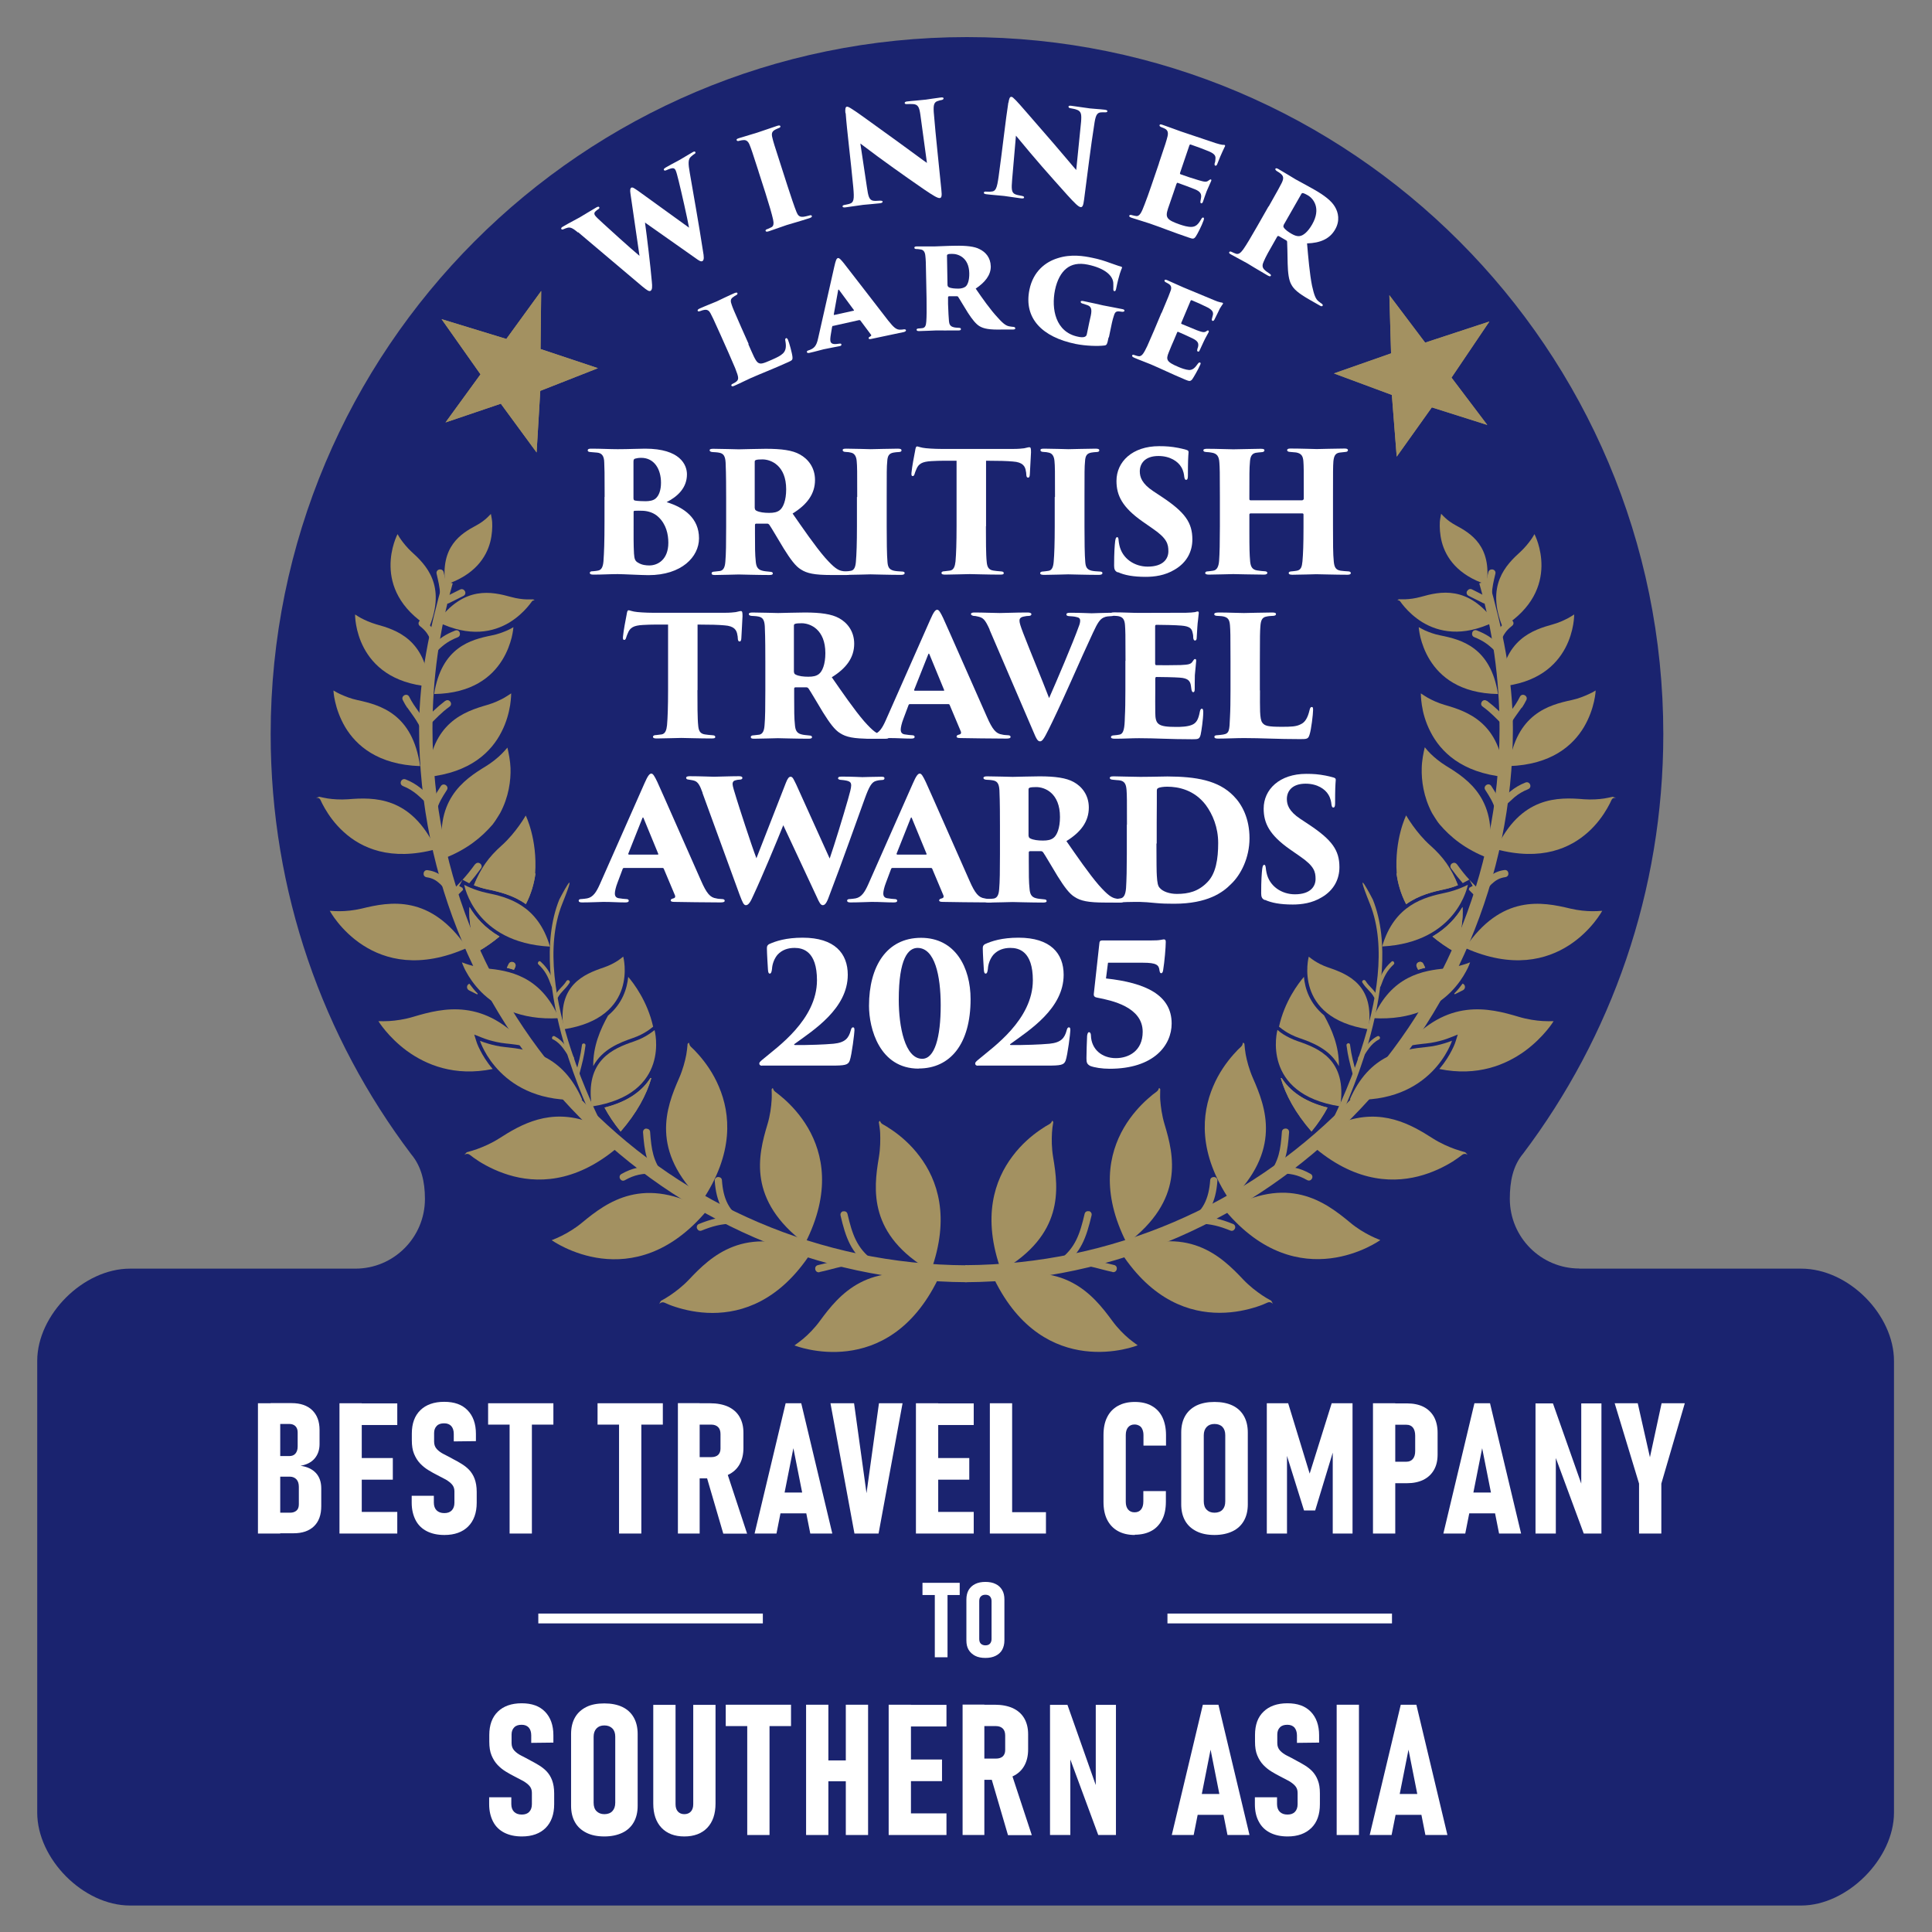 <?xml version="1.0" encoding="UTF-8"?>
<svg id="Layer_1" data-name="Layer 1" xmlns="http://www.w3.org/2000/svg" xmlns:xlink="http://www.w3.org/1999/xlink" viewBox="0 0 147.4 147.4">
  <rect x="0" y="0" width="147.4" height="147.4" fill="#808080" stroke="none"/>
  <defs>
    <style>
      .cls-1 {
        fill: #1a236f;
      }

      .cls-2 {
        fill: #fff;
      }

      .cls-3, .cls-4, .cls-5 {
        fill: #a39161;
      }

      .cls-6 {
        fill: none;
        stroke: #fff;
        stroke-miterlimit: 10;
      }

      .cls-6, .cls-5 {
        stroke-width: .75px;
      }

      .cls-7 {
        clip-path: url(#clippath-1);
      }

      .cls-4 {
        fill-rule: evenodd;
      }

      .cls-5 {
        stroke: #a39161;
        stroke-miterlimit: 3.86;
      }

      .cls-8 {
        clip-path: url(#clippath);
      }
    </style>
    <clipPath id="clippath">
      <polygon class="cls-3" points="40.94 34.52 41.22 29.82 45.62 28.09 41.24 26.63 41.29 22.2 38.63 25.86 33.69 24.35 36.66 28.56 33.99 32.23 38.21 30.8 40.94 34.52 40.94 34.52"/>
    </clipPath>
    <clipPath id="clippath-1">
      <polygon class="cls-3" points="101.77 28.49 106.19 30.13 106.56 34.84 109.24 31.08 113.47 32.42 110.74 28.81 113.63 24.53 108.73 26.14 106 22.52 106.13 26.96 101.77 28.49 101.77 28.49"/>
    </clipPath>
  </defs>
  <g>
    <path class="cls-1" d="M120.5,96.79h16.92c3.63,0,7.08,3.53,7.08,7.04v34.46c0,3.53-3.57,7.09-7.08,7.09H9.92c-3.57,0-7.08-3.56-7.08-7.09v-34.46c0-3.52,3.51-7.04,7.08-7.04h17.19c2.93,0,5.31-2.38,5.31-5.32,0-1.31-.27-2.48-1.05-3.41h0c-6.73-8.91-10.72-20.01-10.72-32.04C20.65,26.65,44.43,2.83,73.77,2.83s53.13,23.81,53.13,53.18c0,12.02-3.98,23.11-10.7,32.01h0c-.78.93-1.01,2.13-1.01,3.44,0,2.94,2.38,5.32,5.31,5.32"/>
    <path class="cls-5" d="M73.76,96.91c-22.74-.11-41.14-18.56-41.14-41.3,0-3.89.54-7.65,1.56-11.21-1.02,3.56-1.83,7.32-1.83,11.21,0,22.74,18.67,41.73,41.41,41.84"/>
    <path class="cls-5" d="M73.64,96.9c22.74-.11,41.14-18.56,41.14-41.29,0-3.89-.54-7.65-1.56-11.21,1.02,3.56,1.83,7.32,1.83,11.21,0,22.74-18.67,41.73-41.41,41.84"/>
    <path class="cls-4" d="M32.62,59.28c.3-4.13,2.78-4.99,4.56-5.5.52-.15.98-.37,1.3-.55.13-.07.33-.21.52-.33,0,0,0,.37-.08.9-.09.55-.27,1.29-.66,2.04-.76,1.5-2.34,3.1-5.65,3.44h0Z"/>
    <path class="cls-3" d="M35.04,67.6l.25.14.04.15c-.14.14-.29.29-.45.45-.13.13-.29.1-.39,0-.1-.1-.12-.26,0-.39.27-.27.5-.5.7-.72,0,0,0,0,.1-.11l-.26.48h0ZM36.25,65.94c.11-.14.27-.14.38-.06.11.08.17.24.06.38-.33.45-.6.79-.89,1.13l-.15-.08-.36-.19c.32-.35.6-.7.95-1.18h0Z"/>
    <path class="cls-4" d="M46.12,84.5c1.86-.46,2.92-1.33,3.51-2.26l.06.02c-.37,1.27-1.1,2.64-2.34,4.07-.52-.64-.92-1.25-1.23-1.83h0ZM47.92,74.52c.43.5,1.48,1.88,1.91,3.81-.15.12-.33.26-.46.34-.26.17-.63.37-1.07.52-1.02.35-2.35.86-3.04,2.15-.02-1.52.54-2.8,1.13-3.86,1.1-.92,1.45-2.05,1.54-2.96h0Z"/>
    <path class="cls-3" d="M46.12,84.5c1.86-.46,2.92-1.33,3.51-2.26l.06.02c-.37,1.27-1.1,2.64-2.34,4.07-.52-.64-.92-1.25-1.23-1.83h0Z"/>
    <path class="cls-4" d="M47.62,87.1c-3.24,3.01-6.24,3.2-8.42,2.65-1.1-.28-2-.74-2.63-1.13-.31-.2-.56-.38-.72-.51-.22-.17-.43,0-.43,0l.19-.2c.26-.07.56-.16.78-.24.47-.17,1.09-.43,1.7-.82,1.64-1.05,3.88-2.36,6.92-1.22l.08.16.92.74.33-.27c.42.24.85.52,1.29.85h0Z"/>
    <path class="cls-3" d="M37.58,81.56c-2.9.59-5.07-.32-6.53-1.38-.72-.53-1.27-1.1-1.63-1.53-.18-.22-.32-.4-.41-.53-.09-.13-.13-.2-.14-.21.27.01.58,0,.82-.01.5-.03,1.17-.12,1.86-.33,2.25-.67,5.45-1.46,8.63,2.28-.56-.13-1.11-.19-1.59-.24-.51-.05-.98-.17-1.32-.27-.14-.04-.36-.12-.56-.2l-.53-.21.17.54s.08.27.28.65c.19.38.5.9.95,1.43h0Z"/>
    <path class="cls-4" d="M38.11,71.45c-.49.41-1.05.81-1.7,1.18-.49-1.34-.65-2.47-.59-3.43.44.74,1.15,1.59,2.29,2.25h0ZM40.85,66.65c-.1.74-.32,1.54-.73,2.33-.98-.7-2.07-.95-2.94-1.13-.38-.08-.74-.2-1.02-.31.49-1.28,1.39-2.19,2.22-2.91.51.73,1.28,1.47,2.46,2.02h0ZM40.08,62.8"/>
    <path class="cls-3" d="M38.11,71.45c-.49.41-1.05.81-1.7,1.18-.49-1.34-.65-2.47-.59-3.43.44.74,1.15,1.59,2.29,2.25h0Z"/>
    <path class="cls-3" d="M40.85,66.65c-.1.74-.32,1.54-.73,2.33-.98-.7-2.07-.95-2.94-1.13-.38-.08-.74-.2-1.02-.31.49-1.28,1.13-2.16,2.11-3.03,1.1-.98,1.84-2.29,1.84-2.29,0,0,.9,1.8.72,4.43h0Z"/>
    <path class="cls-3" d="M35.63,72.32c-7.23,3.22-10.47-2.83-10.47-2.83.25.02.53.03.74.03.45,0,1.05-.05,1.69-.2,2.16-.53,5.26-1.11,8.05,3.01h0Z"/>
    <path class="cls-3" d="M38.71,57.03c.1.42.22,1.02.24,1.57.03.94-.13,2.19-.79,3.43.04-.07-.37.63-.58.88-.81.94-1.94,1.9-3.71,2.58-.86-4.4,1.49-5.99,3.2-7.03.5-.31.92-.66,1.2-.94.13-.12.29-.31.43-.47h0Z"/>
    <path class="cls-4" d="M33.26,64.79c-3.47.93-5.68-.08-7.03-1.31-.68-.61-1.15-1.29-1.45-1.81-.15-.26-.26-.48-.33-.64-.1-.22-.35-.15-.35-.15l.26-.09c.22.05.47.1.65.13.4.06.94.1,1.53.06,1.99-.16,4.83-.25,6.73,3.81h0Z"/>
    <path class="cls-3" d="M32.05,58.45c-3.23-.11-4.87-1.57-5.71-2.97-.42-.71-.65-1.41-.77-1.94-.12-.52-.13-.86-.13-.86.18.11.38.22.52.28.33.15.78.34,1.3.45,1.76.38,4.22,1.05,4.79,5.04h0Z"/>
    <path class="cls-4" d="M33.12,52.95c.57-3.58,2.8-4.15,4.39-4.47.47-.09.88-.25,1.18-.38.12-.05.31-.15.48-.25,0,0-.02.32-.13.78-.12.47-.33,1.1-.73,1.74-.78,1.25-2.27,2.53-5.18,2.58h0Z"/>
    <path class="cls-3" d="M32.76,52.38c-5.75-.5-5.67-5.5-5.67-5.5.16.11.34.21.46.28.29.15.69.34,1.15.47,1.56.43,3.75,1.15,4.06,4.76h0Z"/>
    <path class="cls-3" d="M32.75,47.85c-4.65-2.9-2.42-7.1-2.42-7.1.09.17.2.33.27.43.18.25.44.58.77.89,1.14,1.03,2.68,2.58,1.38,5.78h0Z"/>
    <path class="cls-3" d="M33.37,47.44c2.03-2.79,4.16-2.3,5.64-1.89.44.12.85.17,1.16.18.12,0,.32,0,.51,0,.08.05.11.06.1.07,0,.01-.13-.02-.21.1-.08.11-.19.26-.34.43-.3.35-.76.79-1.36,1.16-1.2.72-3.02,1.17-5.5-.05h0Z"/>
    <path class="cls-3" d="M37.45,39.2c.04.22.09.46.1.64.02.39,0,.93-.15,1.52-.31,1.17-1.19,2.52-3.42,3.25-.41-2.92,1.19-3.9,2.35-4.52.34-.18.63-.4.82-.58.08-.07.19-.19.3-.3h0Z"/>
    <path class="cls-3" d="M53.56,91.63c-3.98-3.84-2.74-7.12-1.75-9.37.29-.66.46-1.32.55-1.8.04-.23.08-.55.1-.82.18-.21.05.03.25.22.16.14.37.36.61.63.49.56,1.09,1.37,1.53,2.42.88,2.07,1.17,5.06-1.3,8.73h0Z"/>
    <path class="cls-3" d="M53.93,92.36c-5.65,6.73-11.83,2.26-11.84,2.26.25-.1.54-.22.75-.33.44-.22,1.03-.56,1.58-1.02,1.9-1.57,4.71-3.67,9.5-.91h0Z"/>
    <path class="cls-3" d="M61.43,94.88c-4.42-3.32-3.59-6.73-2.88-9.09.21-.69.29-1.36.32-1.86.02-.24.01-.55,0-.82.15-.23.05.02.27.18.17.13.41.31.69.56.55.49,1.25,1.23,1.82,2.21,1.13,1.95,1.78,4.88-.23,8.81h0Z"/>
    <path class="cls-4" d="M61.89,95.56c-2.41,3.71-5.28,4.61-7.53,4.61-1.13,0-2.12-.23-2.83-.46-.35-.11-.63-.23-.82-.32-.25-.11-.42.1-.42.1l.13-.24c.24-.13.51-.29.7-.42.41-.28.95-.68,1.45-1.21,1.69-1.79,4.22-4.22,9.32-2.06h0Z"/>
    <path class="cls-3" d="M54.79,89.8c.14,0,.28.07.29.25.09,1.36.52,2.45,1.76,3.06.16.08.19.24.13.36-.06.13-.21.2-.37.13-1.43-.7-1.96-1.93-2.07-3.51-.01-.18.11-.28.25-.29h0Z"/>
    <path class="cls-3" d="M53.18,93.73c-.05-.13-.01-.29.15-.35.89-.36,1.56-.53,2.56-.57.18,0,.28.12.28.26,0,.14-.09.28-.26.28-.92.03-1.55.2-2.37.53-.17.07-.3-.02-.36-.15h0Z"/>
    <path class="cls-3" d="M49.31,86.11c.14,0,.28.08.29.25.1,1.34.22,2.23,1.04,3.27.11.14.07.3-.05.38-.11.09-.27.09-.38-.05-.89-1.14-1.04-2.1-1.15-3.57-.01-.18.11-.28.25-.29h0Z"/>
    <path class="cls-3" d="M47.31,89.94c-.07-.12-.05-.29.1-.37.83-.47,1.49-.58,2.46-.58.18,0,.28.13.28.27s-.1.27-.28.27c-.87,0-1.45.09-2.19.51-.16.09-.3.02-.37-.1h0Z"/>
    <path class="cls-3" d="M38.67,73.85c.04-.1.09-.2.14-.3.08-.16.24-.19.37-.13.13.06.2.21.13.36l-.1.21c-.18-.06-.36-.11-.53-.15h0Z"/>
    <path class="cls-3" d="M38.67,73.85c.04-.1.09-.2.14-.3.08-.16.24-.19.37-.13.13.06.2.21.13.36l-.1.21c-.18-.06-.36-.11-.53-.15h0Z"/>
    <path class="cls-3" d="M35.81,75.05c.18.24.39.51.64.76l-.04.06c-.19-.1-.39-.2-.62-.31-.22-.11-.21-.42.02-.51h0Z"/>
    <path class="cls-3" d="M33.55,67.42c-.26-.25-.56-.43-1-.49-.18-.03-.25-.17-.23-.31.02-.14.13-.26.31-.23.52.07.89.27,1.2.56.16.14.3.3.45.48.14.18.29.37.45.57.11.14.06.3-.05.38-.11.09-.28.09-.38-.05-.13-.17-.25-.34-.37-.49-.12-.15-.24-.3-.37-.42h0Z"/>
    <path class="cls-3" d="M30.75,59.97c-.17-.06-.21-.22-.16-.35.05-.13.19-.22.35-.16.46.18.81.4,1.14.66.33.26.63.56,1,.9.13.12.12.28.02.39-.1.1-.25.14-.39.02-.35-.31-.62-.59-.92-.84-.3-.24-.62-.45-1.05-.62h0Z"/>
    <path class="cls-3" d="M34.01,59.9c.12.08.18.23.08.38-.36.56-.59.92-.79,1.57-.05.17-.2.22-.34.18-.14-.04-.23-.17-.18-.34.21-.71.46-1.1.85-1.71.1-.15.26-.16.38-.08h0Z"/>
    <path class="cls-3" d="M33.97,53.48c.14-.11.3-.06.38.05.09.11.09.28-.05.38-.34.25-.59.47-.83.7-.24.23-.48.48-.78.78-.13.13-.29.1-.39,0-.1-.1-.13-.26,0-.39.31-.31.56-.57.81-.8.25-.24.51-.46.86-.73h0Z"/>
    <path class="cls-3" d="M31.07,54c-.11-.17-.23-.36-.34-.59-.08-.16,0-.3.12-.37.13-.06.29-.04.37.12.11.22.22.41.34.59.11.17.23.33.34.49.23.32.46.65.69,1.11.08.16,0,.3-.13.36-.13.06-.29.03-.36-.13-.22-.46-.45-.79-.68-1.11-.12-.16-.23-.32-.35-.49h0Z"/>
    <path class="cls-3" d="M35.07,48.27c.05.13.01.29-.15.35-.65.26-1.03.52-1.55,1.03-.13.13-.29.1-.39,0-.1-.1-.13-.26,0-.39.58-.58,1.01-.86,1.74-1.15.17-.07.3.02.36.15h0Z"/>
    <path class="cls-3" d="M32,47.38c.09-.11.24-.16.38-.05.52.41.82.82,1.05,1.5.06.17-.04.3-.17.35-.13.04-.29,0-.35-.17-.19-.56-.43-.9-.87-1.24-.14-.11-.13-.27-.05-.38h0Z"/>
    <path class="cls-3" d="M35.47,45.1c.07.13.04.29-.12.37l-1.1.55c-.16.08-.3,0-.37-.12-.06-.13-.04-.29.12-.37l1.1-.55c.16-.08.3,0,.37.12h0Z"/>
    <path class="cls-3" d="M33.52,43.45c.14-.03.29.04.33.21.14.63.25,1.02.28,1.68,0,.18-.12.28-.26.29-.14,0-.28-.08-.29-.26-.03-.63-.14-1-.27-1.6-.04-.17.07-.29.21-.33h0Z"/>
    <path class="cls-3" d="M42.89,68.97c-1.31,3.27-.47,7.62.67,11.1.97,2.96,2.16,5.35,2.52,6.04l-.07.06-.7-.56c-.19-.39-1.39-2.91-2.3-6.06-.99-3.43-1.64-7.68-.34-10.92,0,0,1.61-3.12.22.34Z"/>
    <path class="cls-3" d="M49.94,78.59s1.32,4.88-4.79,5.83c-.55-3.55,1.64-4.43,3.23-4.97.47-.16.86-.37,1.13-.55.12-.07.28-.2.43-.31h0Z"/>
    <path class="cls-3" d="M44.42,83.9c-6.28.36-7.8-4.49-7.8-4.49.21.08.43.16.58.2.35.11.84.23,1.37.28,1.8.18,4.35.56,5.85,4.01h0Z"/>
    <path class="cls-3" d="M47.55,72.99s1.25,4.64-4.55,5.54c-.52-3.37,1.56-4.21,3.07-4.72.44-.15.81-.35,1.07-.52.11-.07.26-.19.4-.3h0Z"/>
    <path class="cls-3" d="M42.65,77.68c-3,.17-4.84-.9-5.94-2-.55-.56-.92-1.12-1.15-1.55-.12-.21-.19-.39-.25-.52-.05-.12-.07-.19-.07-.19.2.08.41.15.55.19.34.1.8.21,1.3.27,1.71.17,4.14.53,5.56,3.8h0Z"/>
    <path class="cls-3" d="M41.96,72.22c-5.77-.3-6.54-4.71-6.54-4.71.18.1.38.18.5.23.31.13.74.28,1.21.38,1.62.33,3.9.92,4.83,4.1h0Z"/>
    <path class="cls-3" d="M44.55,79.61c.07,0,.13.07.12.15-.11.87-.26,1.38-.48,2.23-.02.08-.1.12-.17.1-.07-.02-.12-.08-.1-.17.22-.84.37-1.34.48-2.19,0-.08.08-.13.15-.12h0Z"/>
    <path class="cls-3" d="M42.19,79.31c-.08-.04-.09-.12-.06-.19.04-.07.11-.1.19-.06.37.2.59.42.8.69.2.26.38.56.64.89.05.07.04.14-.02.19-.06.04-.14.04-.19-.02-.25-.32-.41-.6-.6-.85-.19-.25-.41-.48-.75-.66h0Z"/>
    <path class="cls-3" d="M42.98,75.16c.08-.09.16-.19.24-.32.05-.07.13-.08.19-.04.06.04.09.12.04.19-.08.12-.16.23-.23.31-.08.09-.15.17-.23.25-.15.16-.29.31-.43.56-.04.08-.12.09-.18.06-.07-.04-.1-.11-.06-.19.14-.25.28-.41.43-.57.08-.08.15-.16.23-.25h0Z"/>
    <path class="cls-3" d="M41.07,73.38c.05-.06.13-.07.19,0,.57.53.79.98,1.07,1.77.03.08-.01.15-.08.17-.07.03-.15,0-.18-.08-.26-.73-.46-1.16-.99-1.66-.06-.06-.06-.14,0-.19h0Z"/>
    <g>
      <polygon class="cls-3" points="40.94 34.52 41.22 29.82 45.62 28.09 41.24 26.63 41.29 22.2 38.63 25.86 33.69 24.35 36.66 28.56 33.99 32.23 38.21 30.8 40.94 34.52 40.94 34.52"/>
      <g class="cls-8">
        <polygon class="cls-3" points="38.59 25.56 39.19 28.35 33.26 24.05 38.59 25.56 38.59 25.56"/>
        <polygon class="cls-3" points="41.53 26.36 39.19 28.35 41.36 21.88 41.53 26.36 41.53 26.36"/>
        <polygon class="cls-3" points="38.59 25.56 39.19 28.35 41.36 21.88 38.59 25.56 38.59 25.56"/>
        <polygon class="cls-3" points="41.53 26.36 39.19 28.35 46.01 28.08 41.53 26.36 41.53 26.36"/>
        <polygon class="cls-3" points="46.01 28.08 39.19 28.35 41.58 30.08 46.01 28.08 46.01 28.08"/>
        <polygon class="cls-3" points="41.58 30.08 39.19 28.35 41.13 35.21 41.58 30.08 41.58 30.08"/>
        <polygon class="cls-3" points="41.13 35.21 39.19 28.35 38.08 31.22 41.13 35.21 41.13 35.21"/>
        <polygon class="cls-3" points="38.08 31.22 39.19 28.35 33.8 32.36 38.08 31.22 38.08 31.22"/>
        <polygon class="cls-3" points="33.8 32.36 39.19 28.35 36.47 28.57 33.8 32.36 33.8 32.36"/>
        <polygon class="cls-3" points="36.47 28.57 39.19 28.35 33.26 24.05 36.47 28.57 36.47 28.57"/>
      </g>
    </g>
    <g>
      <polygon class="cls-3" points="101.77 28.49 106.19 30.13 106.56 34.84 109.24 31.08 113.47 32.42 110.74 28.81 113.63 24.53 108.73 26.14 106 22.52 106.13 26.96 101.77 28.49 101.77 28.49"/>
      <g class="cls-7">
        <polygon class="cls-3" points="111.04 28.86 108.19 28.62 114.05 24.22 111.04 28.86 111.04 28.86"/>
        <polygon class="cls-3" points="109.42 31.43 108.19 28.62 113.76 32.58 109.42 31.43 109.42 31.43"/>
        <polygon class="cls-3" points="111.04 28.86 108.19 28.62 113.76 32.58 111.04 28.86 111.04 28.86"/>
        <polygon class="cls-3" points="109.42 31.43 108.19 28.62 106.46 35.21 109.42 31.43 109.42 31.43"/>
        <polygon class="cls-3" points="106.46 35.21 108.19 28.62 105.83 30.4 106.46 35.21 106.46 35.21"/>
        <polygon class="cls-3" points="105.83 30.4 108.19 28.62 101.06 28.47 105.83 30.4 105.83 30.4"/>
        <polygon class="cls-3" points="101.06 28.47 108.19 28.62 105.77 26.72 101.06 28.47 101.06 28.47"/>
        <polygon class="cls-3" points="105.77 26.72 108.19 28.62 105.93 22.29 105.77 26.72 105.77 26.72"/>
        <polygon class="cls-3" points="105.93 22.29 108.19 28.62 108.78 25.95 105.93 22.29 105.93 22.29"/>
        <polygon class="cls-3" points="108.78 25.95 108.19 28.62 114.05 24.22 108.78 25.95 108.78 25.95"/>
      </g>
    </g>
    <path class="cls-3" d="M71.02,96.98c-4.79-2.76-4.38-6.24-3.97-8.67.12-.71.12-1.39.1-1.88-.01-.23-.06-.55-.1-.81.12-.25.05.02.29.15.18.1.45.26.75.47.61.42,1.39,1.07,2.07,1.98,1.36,1.8,2.36,4.63.85,8.78h0Z"/>
    <path class="cls-3" d="M60.61,102.65c.22-.16.48-.35.66-.5.38-.32.86-.79,1.29-1.38,1.46-1.99,3.68-4.7,9-3.17-3.86,7.89-10.94,5.05-10.94,5.05h0Z"/>
    <path class="cls-3" d="M64.33,92.42c.14-.03.29.03.33.2.36,1.54.71,2.62,1.95,3.53.14.11.14.27.06.38-.08.12-.24.17-.38.06-1.36-1-1.77-2.17-2.16-3.85-.04-.17.07-.3.2-.33h0Z"/>
    <path class="cls-3" d="M62.53,97.06c-.17.04-.3-.07-.33-.21-.03-.14.03-.29.21-.33.54-.12.96-.24,1.38-.34.42-.1.85-.18,1.4-.21.18-.01.28.11.29.25,0,.14-.08.28-.26.29-.54.03-.95.11-1.36.21-.41.1-.81.22-1.34.33h0Z"/>
    <path class="cls-4" d="M114.78,59.28c-.3-4.13-2.78-4.99-4.56-5.5-.52-.15-.98-.37-1.3-.55-.13-.07-.33-.21-.52-.33,0,0,0,.37.08.9.08.55.27,1.29.66,2.04.76,1.49,2.34,3.1,5.65,3.44h0Z"/>
    <path class="cls-3" d="M112.36,67.59l-.26-.48c.1.11.1.11.1.11.21.22.43.45.7.72.12.13.1.28,0,.39-.1.1-.26.13-.39,0-.17-.16-.31-.31-.45-.45l.04-.15.25-.14h0ZM111.15,65.93c.35.48.63.84.95,1.18l-.36.19-.14.08c-.29-.33-.56-.67-.89-1.12-.1-.14-.05-.3.06-.38.12-.08.28-.08.38.06h0Z"/>
    <path class="cls-4" d="M101.29,84.5c-.31.59-.71,1.2-1.23,1.83-1.24-1.43-1.97-2.79-2.34-4.06l.06-.02c.59.93,1.65,1.79,3.51,2.26h0ZM99.48,74.51c.08.91.43,2.03,1.54,2.96.59,1.07,1.15,2.35,1.13,3.87-.69-1.29-2.02-1.8-3.04-2.15-.44-.15-.81-.35-1.07-.52-.13-.08-.31-.22-.46-.34.43-1.94,1.48-3.31,1.91-3.81h0Z"/>
    <path class="cls-3" d="M101.29,84.5c-1.86-.46-2.92-1.33-3.51-2.26l-.06.02c.37,1.27,1.1,2.64,2.34,4.06.52-.64.92-1.25,1.23-1.83h0Z"/>
    <path class="cls-4" d="M99.78,87.1c3.24,3.01,6.24,3.2,8.42,2.65,1.1-.28,2-.74,2.63-1.13.31-.2.56-.38.72-.51.22-.17.43,0,.43,0l-.19-.2c-.26-.07-.56-.16-.78-.24-.47-.17-1.09-.43-1.7-.82-1.64-1.05-3.88-2.35-6.92-1.22l-.08.16-.92.74-.33-.27c-.42.24-.85.52-1.29.85h0Z"/>
    <path class="cls-3" d="M109.82,81.56c2.9.59,5.07-.32,6.53-1.38.72-.53,1.27-1.1,1.63-1.53.18-.21.32-.4.41-.53.09-.13.13-.2.14-.21-.27.01-.58,0-.82-.01-.5-.03-1.17-.12-1.86-.33-2.25-.67-5.45-1.46-8.63,2.28.56-.13,1.11-.19,1.59-.24.51-.05.98-.17,1.32-.27.14-.04.36-.12.56-.2l.53-.21-.17.54s-.08.27-.28.65c-.19.38-.5.9-.95,1.43h0Z"/>
    <path class="cls-4" d="M109.29,71.45c1.14-.66,1.85-1.51,2.29-2.25.06.97-.1,2.09-.59,3.43-.65-.38-1.22-.78-1.7-1.18h0ZM106.55,66.65c1.18-.55,1.96-1.3,2.46-2.02.83.72,1.73,1.63,2.22,2.91-.28.11-.63.23-1.02.31-.87.18-1.96.44-2.93,1.14-.41-.8-.63-1.59-.73-2.33h0ZM107.32,62.79"/>
    <path class="cls-3" d="M109.29,71.45c.48.41,1.05.81,1.7,1.18.49-1.34.65-2.47.59-3.43-.44.74-1.15,1.59-2.29,2.25h0Z"/>
    <path class="cls-3" d="M106.55,66.65c.1.74.32,1.54.73,2.33.98-.7,2.07-.95,2.93-1.14.38-.08.74-.2,1.02-.31-.49-1.28-1.13-2.16-2.11-3.03-1.1-.98-1.84-2.29-1.84-2.29,0,0-.9,1.8-.72,4.43h0Z"/>
    <path class="cls-3" d="M111.77,72.32c7.23,3.22,10.47-2.83,10.47-2.83-.25.02-.53.03-.74.03-.45,0-1.05-.05-1.69-.2-2.16-.52-5.26-1.11-8.04,3.01h0Z"/>
    <path class="cls-3" d="M108.7,57.02c-.1.42-.22,1.02-.23,1.57-.03.94.13,2.19.78,3.43-.04-.07.37.63.58.87.81.95,1.94,1.9,3.71,2.58.85-4.4-1.49-5.99-3.2-7.03-.5-.31-.92-.66-1.2-.94-.13-.12-.29-.31-.43-.48h0Z"/>
    <path class="cls-4" d="M114.14,64.79c3.47.93,5.68-.09,7.03-1.31.68-.61,1.15-1.29,1.45-1.81.15-.26.26-.48.33-.64.1-.22.35-.15.35-.15l-.26-.09c-.22.05-.47.1-.65.13-.4.06-.94.1-1.53.06-1.99-.17-4.83-.25-6.73,3.81h0Z"/>
    <path class="cls-3" d="M115.13,58.45c3.23-.11,4.87-1.57,5.71-2.97.42-.71.65-1.41.77-1.94.12-.52.13-.86.13-.86-.18.11-.38.22-.53.28-.33.15-.78.34-1.3.45-1.76.38-4.22,1.05-4.79,5.04h0Z"/>
    <path class="cls-4" d="M114.29,52.95c-.57-3.58-2.8-4.15-4.39-4.47-.47-.09-.88-.25-1.18-.38-.12-.05-.3-.16-.48-.25,0,0,.02.32.13.78.12.47.33,1.1.73,1.74.78,1.25,2.27,2.53,5.18,2.58h0Z"/>
    <path class="cls-3" d="M114.43,52.38c5.75-.5,5.67-5.5,5.67-5.5-.16.11-.34.21-.46.28-.29.15-.69.34-1.15.47-1.56.43-3.75,1.15-4.06,4.76h0Z"/>
    <path class="cls-3" d="M114.65,47.85c4.65-2.9,2.42-7.1,2.42-7.1-.09.17-.2.33-.27.43-.18.25-.44.58-.77.89-1.14,1.03-2.68,2.58-1.39,5.78h0Z"/>
    <path class="cls-3" d="M114.03,47.43c-2.03-2.79-4.16-2.31-5.64-1.89-.44.12-.85.17-1.16.18-.12,0-.32,0-.51,0-.08.05-.11.06-.1.07,0,.01.13-.02.21.1.08.11.19.26.34.43.3.35.76.79,1.36,1.16,1.2.72,3.02,1.17,5.5-.05h0Z"/>
    <path class="cls-3" d="M109.95,39.19c-.04.22-.09.46-.1.64-.02.39,0,.93.15,1.52.31,1.17,1.19,2.52,3.42,3.25.41-2.92-1.19-3.9-2.35-4.52-.34-.18-.63-.4-.82-.58-.08-.07-.19-.19-.3-.3h0Z"/>
    <path class="cls-3" d="M93.84,91.62c3.98-3.84,2.74-7.12,1.75-9.37-.29-.66-.46-1.32-.55-1.8-.04-.23-.08-.55-.1-.82-.18-.21-.05.03-.25.22-.16.14-.37.36-.61.63-.49.56-1.09,1.37-1.53,2.42-.88,2.07-1.17,5.06,1.3,8.72h0Z"/>
    <path class="cls-3" d="M93.47,92.35c5.65,6.73,11.84,2.26,11.84,2.26-.25-.1-.54-.22-.75-.33-.44-.22-1.03-.56-1.58-1.03-1.9-1.57-4.71-3.67-9.5-.91h0Z"/>
    <path class="cls-3" d="M85.97,94.87c4.42-3.33,3.59-6.73,2.88-9.09-.21-.7-.29-1.36-.33-1.86-.02-.24,0-.55,0-.82-.15-.23-.05.02-.27.18-.17.12-.41.31-.69.56-.55.49-1.25,1.23-1.82,2.21-1.13,1.95-1.78,4.88.23,8.81h0Z"/>
    <path class="cls-4" d="M85.52,95.55c2.41,3.71,5.28,4.61,7.53,4.61,1.14,0,2.12-.23,2.83-.46.35-.11.63-.23.82-.32.25-.11.42.1.42.1l-.13-.24c-.24-.13-.51-.29-.7-.42-.41-.28-.95-.68-1.45-1.21-1.69-1.79-4.22-4.22-9.32-2.06h0Z"/>
    <path class="cls-3" d="M92.62,89.8c-.14,0-.28.07-.29.25-.1,1.36-.53,2.45-1.76,3.06-.16.08-.19.24-.13.36.06.13.21.2.37.13,1.43-.7,1.96-1.93,2.07-3.51.01-.18-.11-.28-.25-.29h0Z"/>
    <path class="cls-3" d="M94.22,93.73c.05-.13.01-.29-.15-.35-.89-.36-1.56-.53-2.56-.57-.18,0-.28.12-.28.26,0,.14.09.28.26.28.92.03,1.55.2,2.37.53.17.07.3-.02.36-.15h0Z"/>
    <path class="cls-3" d="M98.09,86.1c-.14,0-.28.08-.29.26-.1,1.34-.22,2.23-1.04,3.27-.11.14-.06.3.05.38.11.09.27.09.39-.05.89-1.14,1.04-2.1,1.15-3.57.01-.18-.11-.28-.25-.29h0Z"/>
    <path class="cls-3" d="M100.09,89.93c.07-.12.05-.29-.1-.37-.83-.47-1.49-.58-2.46-.58-.18,0-.27.13-.27.27s.09.27.27.27c.87,0,1.45.09,2.19.51.16.09.3.02.37-.1h0Z"/>
    <path class="cls-3" d="M108.73,73.84c-.18.04-.35.09-.53.15l-.1-.21c-.08-.16,0-.3.13-.36.13-.06.29-.04.37.13.05.1.1.2.14.3h0Z"/>
    <path class="cls-3" d="M108.73,73.84c-.04-.1-.09-.2-.14-.3-.08-.16-.24-.19-.37-.13-.13.06-.2.21-.13.36l.1.21c.18-.06.36-.11.53-.15h0Z"/>
    <path class="cls-3" d="M111.59,75.04c-.18.25-.39.51-.64.76l.04.06c.19-.1.39-.2.62-.31.22-.11.21-.42-.02-.51h0Z"/>
    <path class="cls-3" d="M113.85,67.41c.26-.25.56-.43,1-.49.18-.03.25-.17.23-.31-.02-.14-.13-.26-.31-.23-.52.07-.88.27-1.2.56-.16.14-.3.3-.45.48-.14.18-.29.37-.45.57-.11.14-.06.3.05.38.11.09.28.09.38-.05.13-.17.26-.34.37-.49.12-.15.24-.3.37-.42h0Z"/>
    <path class="cls-3" d="M116.58,60.21c.17-.06.21-.22.16-.35-.05-.13-.19-.22-.35-.16-.46.18-.81.4-1.14.66-.32.26-.63.56-1,.9-.13.12-.12.28-.02.39.09.1.25.14.39.02.35-.31.63-.59.92-.84.3-.25.62-.45,1.05-.62h0Z"/>
    <path class="cls-3" d="M113.4,59.89c-.12.08-.18.23-.08.38.36.56.59.92.79,1.57.05.17.21.22.34.18.14-.04.23-.17.18-.34-.21-.71-.46-1.1-.85-1.71-.1-.15-.26-.16-.38-.08h0Z"/>
    <path class="cls-3" d="M113.44,53.48c-.14-.11-.3-.06-.38.05-.08.11-.09.28.06.38.34.25.59.47.83.7.24.23.48.48.78.78.13.12.29.1.39,0,.1-.1.13-.26,0-.39-.31-.31-.56-.56-.81-.8-.25-.24-.51-.46-.86-.73h0Z"/>
    <path class="cls-3" d="M116.11,54c.11-.17.23-.36.34-.59.08-.16,0-.3-.12-.37-.13-.06-.29-.04-.37.12-.11.22-.22.41-.34.59s-.23.33-.35.49c-.23.32-.46.65-.69,1.11-.08.16,0,.3.13.36.13.06.29.03.36-.13.22-.46.45-.79.68-1.11.11-.16.23-.32.35-.49h0Z"/>
    <path class="cls-3" d="M112.33,48.26c-.05.13-.01.29.15.35.64.26,1.03.52,1.55,1.03.13.13.29.1.39,0,.1-.1.13-.26,0-.39-.58-.58-1.01-.86-1.74-1.15-.17-.07-.3.02-.36.15h0Z"/>
    <path class="cls-3" d="M115.4,47.37c-.09-.11-.24-.16-.38-.05-.52.41-.82.82-1.05,1.49-.06.17.04.3.17.35.13.04.29,0,.35-.17.19-.56.43-.9.87-1.24.14-.11.14-.27.04-.38h0Z"/>
    <path class="cls-3" d="M111.93,45.09c-.07.13-.04.29.12.37l1.1.55c.16.08.3,0,.37-.12.06-.13.04-.29-.12-.37l-1.09-.55c-.16-.08-.3,0-.37.12h0Z"/>
    <path class="cls-3" d="M113.88,43.45c-.14-.03-.29.04-.33.21-.14.63-.25,1.02-.28,1.68,0,.18.12.28.26.29.14,0,.28-.08.29-.26.03-.63.13-1,.27-1.6.04-.17-.07-.29-.21-.33h0Z"/>
    <path class="cls-3" d="M104.52,68.97c1.31,3.27.47,7.62-.67,11.1-.96,2.96-2.16,5.35-2.52,6.04l.07.06.7-.56c.19-.39,1.39-2.91,2.3-6.06.98-3.43,1.64-7.68.34-10.92,0,0-1.61-3.12-.22.34Z"/>
    <path class="cls-3" d="M97.46,78.58s-1.32,4.88,4.79,5.83c.55-3.55-1.64-4.43-3.23-4.97-.47-.16-.86-.37-1.13-.54-.12-.07-.28-.2-.42-.32h0Z"/>
    <path class="cls-3" d="M102.98,83.89c6.28.36,7.8-4.49,7.8-4.49-.21.08-.43.16-.58.2-.35.11-.84.23-1.37.28-1.8.18-4.36.56-5.85,4.01h0Z"/>
    <path class="cls-3" d="M99.85,72.99s-1.25,4.64,4.55,5.54c.52-3.37-1.56-4.21-3.07-4.72-.44-.15-.81-.35-1.07-.52-.11-.07-.26-.19-.41-.3h0Z"/>
    <path class="cls-3" d="M104.75,77.68c3,.17,4.84-.9,5.94-2,.55-.56.92-1.12,1.15-1.55.12-.21.2-.39.25-.52.05-.12.07-.19.07-.19-.2.08-.41.15-.55.19-.34.1-.8.22-1.3.27-1.71.17-4.14.53-5.56,3.8h0Z"/>
    <path class="cls-3" d="M105.44,72.21c5.77-.3,6.55-4.71,6.55-4.71-.19.1-.38.18-.5.23-.31.13-.74.28-1.21.38-1.62.34-3.9.92-4.83,4.1h0Z"/>
    <path class="cls-3" d="M102.85,79.6c-.07.01-.13.07-.12.15.11.87.26,1.37.48,2.23.02.08.09.11.17.1.07-.02.12-.09.1-.17-.22-.84-.37-1.34-.48-2.2,0-.08-.08-.13-.15-.12h0Z"/>
    <path class="cls-3" d="M105.21,79.3c.08-.04.09-.12.06-.18-.04-.07-.11-.1-.19-.06-.36.19-.59.42-.8.69-.2.27-.38.56-.64.9-.05.07-.03.15.02.19.06.04.14.04.19-.02.25-.31.41-.6.6-.85.19-.25.41-.48.75-.66h0Z"/>
    <path class="cls-3" d="M104.42,75.15c-.08-.09-.16-.19-.24-.32-.05-.07-.13-.08-.19-.04-.07.04-.09.12-.04.19.08.12.16.23.23.31.08.09.15.17.23.25.15.16.3.31.43.56.04.08.12.09.18.06.07-.04.1-.11.06-.19-.14-.25-.28-.41-.43-.57-.08-.08-.15-.16-.23-.25h0Z"/>
    <path class="cls-3" d="M106.34,73.38c-.05-.06-.13-.07-.19,0-.58.53-.79.98-1.07,1.77-.03.08.01.15.08.17.07.02.15,0,.18-.08.26-.73.46-1.16.99-1.66.06-.06.06-.14,0-.19h0Z"/>
    <path class="cls-3" d="M76.38,96.97c4.8-2.76,4.38-6.25,3.97-8.67-.12-.71-.12-1.39-.09-1.88.01-.23.05-.55.1-.81-.12-.25-.05.02-.29.15-.19.1-.45.26-.75.47-.61.42-1.39,1.07-2.07,1.98-1.36,1.8-2.36,4.63-.85,8.78h0Z"/>
    <path class="cls-3" d="M86.8,102.64c-.22-.16-.48-.35-.66-.5-.38-.32-.86-.79-1.29-1.38-1.46-1.99-3.68-4.7-9-3.17,3.86,7.89,10.94,5.06,10.94,5.05h.01Z"/>
    <path class="cls-3" d="M83.08,92.41c-.14-.03-.29.03-.33.2-.36,1.54-.71,2.62-1.95,3.53-.14.11-.14.27-.06.38.09.12.24.17.38.06,1.36-1,1.76-2.17,2.16-3.85.04-.17-.07-.3-.2-.33h0Z"/>
    <path class="cls-3" d="M84.87,97.05c.17.04.3-.07.33-.21.03-.14-.03-.29-.21-.33-.54-.12-.96-.24-1.38-.34-.42-.1-.85-.18-1.4-.21-.18-.01-.28.11-.29.25,0,.14.08.28.26.29.54.03.95.11,1.36.21.41.1.81.22,1.33.33h0Z"/>
    <g>
      <path class="cls-2" d="M44.1,17.74c-.35-.29-.55-.42-.78-.37-.13.03-.21.07-.31.11-.11.05-.16.04-.19-.02-.03-.05.02-.11.14-.18.53-.31,1.13-.61,1.26-.69.21-.12.8-.49,1.27-.76.12-.07.2-.08.23-.02.03.06-.01.12-.09.16-.08.06-.12.08-.2.16-.09.08-.11.17-.05.28.06.11.3.33.65.65.27.25,2.06,1.88,2.76,2.46l-.69-4.75c-.04-.27-.02-.4.06-.45.11-.06.25.06.52.24l3.89,2.81c-.16-.86-.55-2.58-.79-3.56-.1-.41-.18-.71-.24-.83-.1-.18-.21-.21-.69,0-.08.04-.17.05-.19,0-.03-.05-.04-.1.13-.2.55-.32,1.01-.54,1.08-.59.06-.03.66-.4.96-.57.1-.06.18-.09.22-.02.03.05.01.11-.09.16-.08.06-.14.09-.25.2-.22.19-.21.52-.08,1.25.21,1.23.71,4.01,1.01,5.99.06.34.1.64-.05.72-.11.06-.25-.02-.56-.25l-3.82-2.69c.15,1.08.42,3.34.52,4.5.04.39.04.63-.1.71-.11.06-.25-.03-.63-.34l-4.9-4.14Z"/>
      <path class="cls-2" d="M57.87,13.07c-.47-1.46-.56-1.73-.68-2.02-.1-.26-.26-.39-.48-.36-.07,0-.17.02-.3.05-.11.04-.19.02-.21-.05-.02-.06.02-.1.18-.15.38-.12,1.31-.39,1.39-.42.08-.03,1.19-.41,1.53-.52.16-.05.22-.03.24.03.02.08-.06.12-.15.15-.09.04-.15.06-.26.12-.23.13-.29.28-.2.62.07.31.15.55.62,2.01l.53,1.65c.24.74.53,1.61.69,2,.1.24.21.39.51.36.13-.01.3-.06.43-.09.16-.05.21-.03.23.03.02.05-.02.11-.17.16-.64.21-1.66.5-1.75.53-.05.02-1.03.36-1.35.47-.15.05-.23.05-.26-.02-.02-.07.04-.12.16-.15.09-.04.18-.08.28-.13.19-.09.19-.32.13-.6-.09-.41-.29-1.09-.58-2.01l-.53-1.65Z"/>
      <path class="cls-2" d="M64.5,8.63c-.03-.3,0-.48.11-.49.08,0,.13.01.41.19.46.29,1.03.72,3.53,2.52,1.11.8,1.87,1.38,2.17,1.58l-.5-3.67c-.08-.55-.16-.8-.57-.82-.14-.01-.3,0-.44,0-.13.02-.18-.03-.19-.08,0-.07.08-.11.19-.12.39-.05,1.04-.09,1.43-.14.22-.03.71-.11,1.12-.16.15-.02.22,0,.23.06,0,.05-.04.11-.15.13-.13.03-.18.03-.24.06-.32.08-.4.26-.36.87.16,1.98.39,3.94.58,5.92.06.5,0,.62-.12.63-.16.02-.49-.18-1.2-.66-.74-.51-1.7-1.18-2.35-1.65-.61-.43-1.71-1.24-2.51-1.85l.5,3.33c.1.7.17.96.46,1.03.15.03.33.01.53,0,.15,0,.2.02.21.07,0,.08-.07.11-.22.13-.34.04-.66.06-1.27.12-.23.03-.95.14-1.34.19-.14.02-.22,0-.23-.07,0-.06.04-.1.18-.12.09-.02.22-.04.32-.07.38-.1.4-.36.32-1.27-.19-2.03-.49-4.39-.58-5.66Z"/>
      <path class="cls-2" d="M76.94,7.84c.04-.29.1-.47.22-.45.08,0,.12.04.36.28.37.39.83.94,2.85,3.26.9,1.04,1.5,1.78,1.74,2.04l.37-3.68c.04-.55.03-.81-.36-.93-.13-.05-.29-.07-.43-.1-.13-.01-.17-.07-.17-.12,0-.07.1-.09.21-.07.39.05,1.03.15,1.42.2.22.03.71.05,1.13.1.15.02.21.06.21.11,0,.05-.06.1-.18.09-.13,0-.18-.01-.25,0-.33,0-.45.16-.55.76-.31,1.96-.54,3.92-.8,5.89-.06.5-.14.6-.27.58-.16-.02-.44-.29-1.01-.92-.6-.67-1.38-1.54-1.91-2.15-.49-.56-1.37-1.6-2.01-2.38l-.29,3.35c-.06.71-.05.98.21,1.11.14.07.32.09.51.13.15.03.19.06.19.12,0,.08-.09.09-.25.07-.34-.04-.66-.1-1.27-.18-.23-.03-.96-.08-1.34-.13-.14-.02-.21-.04-.21-.12,0-.06.06-.09.2-.08.09,0,.22.02.33,0,.39-.01.47-.25.6-1.16.28-2.01.54-4.38.74-5.64Z"/>
      <path class="cls-2" d="M88.42,12.45c.52-1.52.57-1.71.65-2.02.07-.28.04-.47-.17-.6-.08-.05-.21-.09-.3-.13-.12-.05-.15-.1-.13-.16.02-.06.08-.07.24-.01.54.18.98.36,1.39.5.2.07,2.5.84,2.65.89.19.06.42.12.52.13.07,0,.12,0,.16.01.05.02.04.06.03.1-.02.05-.07.13-.19.4-.09.18-.22.5-.41.98-.03.07-.08.12-.14.1-.05-.02-.07-.08-.05-.17.04-.1.06-.2.06-.34.03-.23-.05-.39-.49-.58-.3-.13-1.11-.43-1.39-.52-.06-.02-.08,0-.11.07l-.7,2.06c-.02.07-.03.12.04.14.26.1,1.02.35,1.37.45.47.14.6.15.76.02.08-.06.13-.09.17-.08.06.02.04.08.02.13-.03.09-.19.41-.34.77-.08.21-.24.67-.27.77-.04.12-.09.17-.15.15-.07-.02-.06-.09-.05-.18.02-.08.03-.15.04-.22.05-.28-.02-.49-.47-.67-.26-.11-1.02-.39-1.31-.49-.05-.02-.07.03-.1.1l-.22.65c-.11.32-.3.87-.42,1.22-.21.66-.13.85.91,1.21.24.08.61.2.91.18s.48-.18.71-.58c.06-.11.11-.15.17-.13.07.03.05.12.01.23-.12.36-.47,1.04-.58,1.2-.15.22-.22.21-.56.09-1.3-.44-1.98-.73-2.97-1.07-.44-.15-.85-.26-1.36-.43-.17-.06-.22-.1-.19-.17.02-.05.08-.08.22-.03.12.03.21.05.29.06.28.05.43-.29.65-.87.15-.37.34-.92.54-1.5l.56-1.64Z"/>
      <path class="cls-2" d="M96.79,15.76c.76-1.33.84-1.51.99-1.79.18-.36.14-.53-.04-.69-.11-.1-.25-.18-.33-.23-.1-.07-.13-.13-.1-.18.03-.05.11-.04.23.03.37.21,1.18.71,1.3.78.16.09,1,.54,1.4.77.81.46,1.33.87,1.59,1.3.29.46.41,1.11.03,1.76-.41.72-1.14,1.03-2.14,1.06.09,1.05.2,2.33.38,3.23.17.77.29,1.03.51,1.2.08.07.14.1.2.15.09.05.13.12.1.17-.04.08-.14.04-.22-.01l-.77-.44c-.89-.51-1.22-.81-1.41-1.18-.18-.32-.25-.85-.27-1.58-.02-.88-.02-1.34-.04-1.66,0-.04-.03-.09-.07-.11l-.57-.33s-.08-.02-.11.03l-.25.44c-.39.68-.62,1.08-.78,1.46-.11.23-.16.46.07.66.1.1.2.16.36.27.13.09.13.13.1.18-.03.05-.1.04-.23-.03-.58-.33-1.5-.89-1.56-.93-.1-.06-.95-.51-1.25-.68-.13-.07-.16-.12-.12-.18.03-.06.11-.05.2,0,.09.04.21.1.31.13.2.06.35-.06.55-.33.24-.34.59-.93,1.07-1.77l.86-1.51ZM97.94,17.18c-.04.07-.03.12,0,.17.11.18.36.35.6.49.23.13.42.2.62.17.26-.03.62-.31.95-.89.7-1.22.1-1.98-.35-2.23-.14-.08-.29-.15-.36-.16-.04,0-.07,0-.11.06l-1.36,2.38Z"/>
    </g>
    <g>
      <path class="cls-2" d="M57.09,26.25c.33.74.55,1.32.76,1.43.19.11.35.07,1.03-.23.45-.2.67-.31.86-.49.19-.19.27-.46.18-.94-.02-.1-.03-.18.05-.22.05-.02.1.02.15.13.09.2.32,1.04.34,1.3.02.24-.03.26-.33.4-1.22.55-2,.84-2.86,1.22-.38.17-.78.38-1.24.58-.13.06-.2.06-.23-.01-.02-.04,0-.1.12-.15.08-.05.1-.05.18-.1.3-.2.28-.34-.01-1.08-.14-.31-.32-.74-.51-1.18l-.61-1.37c-.58-1.3-.63-1.38-.76-1.63-.11-.21-.24-.3-.46-.27-.08.01-.2.04-.32.09-.09.03-.18.05-.2-.02-.03-.06.02-.12.19-.19.49-.22.9-.37,1.25-.52.04-.02,1.08-.52,1.37-.64.15-.06.2-.04.22,0,.03.07-.03.13-.1.16-.09.05-.12.07-.23.15-.21.14-.21.31-.1.6.09.26.14.38.72,1.7l.57,1.28Z"/>
      <path class="cls-2" d="M63.56,24.85c-.06.01-.07.08-.08.11l-.09.54c-.04.23-.06.44-.03.54.06.28.43.21.66.18.13-.02.17.01.17.05.02.07-.02.12-.14.14-.43.09-.72.13-1.22.24-.1.02-.65.18-1.07.27-.14.03-.18,0-.2-.06-.01-.06.03-.11.13-.13.41-.14.6-.31.73-.93l1.23-5.45c.11-.49.17-.64.28-.66.1-.02.2.09.44.38.32.42,2.51,3.23,3.38,4.37.44.55.64.74.98.71.08,0,.15-.01.2-.02.11-.02.18.01.19.06.01.07-.06.11-.15.14-.98.21-1.99.42-2.51.53-.12.03-.18,0-.19-.05-.01-.06.04-.09.09-.12.07-.05.16-.08.08-.17l-.8-1.07s-.06-.04-.09-.03l-2.01.45ZM65.11,23.71c.06-.01.05-.03.04-.05l-1.15-1.56s-.04-.02-.05.02l-.34,1.88s.02.04.04.03l1.45-.32Z"/>
      <path class="cls-2" d="M70.66,21.27c-.02-1.33-.03-1.46-.06-1.74-.03-.37-.19-.48-.38-.5-.16-.03-.24-.03-.31-.03-.11,0-.15-.05-.15-.1s.03-.1.18-.1c.36,0,1.27,0,1.38,0,.15,0,1.08-.05,1.53-.05.89-.02,1.51.06,1.87.25.48.23.85.65.87,1.32.01.67-.44,1.22-1.15,1.7.48.7,1.13,1.63,1.69,2.22.46.52.68.64.95.67.09.02.17.02.24.03.09,0,.14.06.14.11,0,.08-.1.09-.18.09h-.77c-1.03.03-1.46-.06-1.79-.26-.26-.16-.54-.5-.87-1.01-.43-.68-.58-.97-.75-1.22-.01-.03-.05-.05-.1-.05h-.6s-.07.02-.07.07v.52c.02.64.05,1.06.07,1.31.02.22.08.39.34.46.12.04.3.04.41.05.16,0,.16.06.16.11s-.04.09-.17.09c-.6.01-1.66,0-1.71,0-.1,0-1.03.05-1.32.05-.15,0-.18-.05-.18-.11,0-.05.06-.09.16-.09.08-.01.21-.01.31-.03.18-.04.25-.19.27-.5.03-.36.03-.93.02-1.77l-.03-1.5ZM72.3,21.78c0,.06.04.1.08.13.17.09.48.11.74.11.2,0,.41-.05.54-.15.16-.12.3-.47.29-1.02-.02-1.21-.86-1.49-1.31-1.48-.13,0-.28,0-.33.04-.04.02-.06.03-.06.1l.04,2.28Z"/>
      <path class="cls-2" d="M84.58,25.73c-.11.55-.14.61-.33.63-.47.06-1.39.04-2.19-.12-2.53-.52-3.97-1.94-3.52-4.14.29-1.41,1.24-2.12,2.15-2.4,1.01-.33,2-.17,2.65-.03.51.1.94.24,1.35.39.31.1.59.22.84.28.09.02.09.08.05.15-.03.08-.2.42-.43,1.56-.03.14-.08.18-.14.16-.07-.01-.07-.1-.07-.17,0-.11.01-.22,0-.35.03-.67-.69-1.24-1.95-1.5-.68-.14-1.23-.04-1.65.31-.38.31-.69.86-.85,1.63-.29,1.43.03,3.21,1.76,3.56.17.04.42.07.54-.01.07-.03.11-.09.13-.19l.09-.43c.07-.33.13-.65.21-.97.11-.52.02-.72-.29-.82-.11-.04-.23-.08-.37-.12-.09-.03-.12-.1-.11-.14s.06-.07.2-.04c.6.12,1.29.28,1.51.33.34.07.92.17,1.45.28.12.02.19.06.18.13-.01.06-.05.07-.16.08-.04,0-.17-.02-.24-.03-.23-.02-.33.05-.41.34-.1.28-.19.72-.27,1.12l-.11.53Z"/>
      <path class="cls-2" d="M88.62,23.88c.55-1.31.61-1.46.7-1.72.07-.21.04-.37-.14-.49-.07-.05-.16-.09-.23-.13-.12-.06-.11-.11-.1-.16.02-.05.08-.06.21,0,.49.21.87.4,1.21.54.15.06,2.25.94,2.38.99.16.07.33.13.48.16.06,0,.11.02.14.03.05.02.05.06.02.1-.06.09-.13.18-.23.35-.09.2-.17.36-.41.84-.03.06-.09.11-.14.09-.05-.02-.07-.07-.05-.15.03-.12.05-.18.08-.31.03-.2-.02-.35-.4-.56-.29-.15-.95-.45-1.21-.55-.05-.02-.08,0-.1.05l-.7,1.66c-.02.05-.02.08.03.1.25.1.81.34,1.14.47.46.17.58.19.74.08.07-.06.12-.07.15-.05.05.02.04.08.02.13-.04.09-.24.41-.37.7-.08.17-.27.58-.31.67-.05.11-.08.12-.14.1-.05-.02-.07-.07-.04-.17,0-.05.03-.1.05-.16.06-.27.03-.45-.39-.66-.25-.13-.87-.4-1.12-.51-.05-.02-.06,0-.08.04l-.24.57c-.11.26-.28.63-.4.95-.23.56-.18.73.75,1.12.21.09.53.21.8.23.27,0,.44-.15.67-.48.06-.08.11-.11.17-.09.06.03.05.09,0,.19-.15.35-.5.95-.6,1.09-.15.17-.22.15-.52.03-1.23-.52-1.79-.81-2.66-1.18-.38-.16-.79-.3-1.25-.5-.16-.07-.17-.13-.15-.18.02-.04.06-.07.2-.01.09.03.15.05.25.07.28.07.44-.23.7-.77.13-.3.32-.73.51-1.17l.58-1.38Z"/>
    </g>
    <g>
      <path class="cls-2" d="M39.81,140.11c-.52,0-.97-.1-1.34-.29-.37-.19-.66-.47-.85-.84s-.3-.81-.3-1.33v-.53h1.69s0,.52,0,.52c0,.25.07.45.21.59.14.14.34.21.59.21s.44-.07.57-.21.2-.33.2-.58v-.87c0-.21-.06-.38-.18-.52-.12-.14-.28-.26-.48-.38-.2-.11-.42-.22-.65-.34-.22-.11-.45-.24-.68-.38s-.44-.31-.63-.51c-.19-.2-.34-.44-.46-.73s-.17-.63-.17-1.04v-.51c0-.77.22-1.36.65-1.78s1.04-.64,1.82-.64,1.36.21,1.78.64.64,1.03.64,1.8v.56l-1.69.02v-.57c0-.25-.06-.45-.19-.6-.13-.14-.31-.21-.54-.21-.25,0-.44.06-.57.2-.13.13-.2.31-.2.54v.66c0,.23.07.42.21.57.14.15.32.28.54.39.22.11.45.23.7.37.21.11.43.23.64.36s.41.28.58.46.32.41.42.68.16.6.16,1v.83c0,.77-.22,1.38-.65,1.81-.43.43-1.04.65-1.81.65Z"/>
      <path class="cls-2" d="M46.11,140.11c-.53,0-.99-.09-1.37-.28-.38-.19-.67-.45-.87-.8-.2-.35-.3-.77-.3-1.26v-5.47c0-.5.1-.92.3-1.27.2-.35.49-.61.87-.8s.84-.27,1.37-.27.99.09,1.37.27.67.45.87.8c.2.35.3.77.3,1.27v5.47c0,.49-.1.91-.3,1.26-.2.35-.49.62-.87.8-.38.18-.84.28-1.37.28ZM46.11,138.41c.26,0,.47-.08.61-.23s.22-.36.22-.64v-5.04c0-.27-.07-.48-.22-.63s-.35-.23-.61-.23-.46.08-.6.23-.22.36-.22.63v5.04c0,.27.07.49.22.64s.35.23.6.23Z"/>
      <path class="cls-2" d="M52.21,140.11c-.74,0-1.32-.22-1.74-.66-.42-.44-.63-1.06-.63-1.85v-7.53h1.7v7.58c0,.24.06.43.18.56.12.13.28.2.49.2s.38-.07.5-.2c.12-.13.18-.32.18-.56v-7.58h1.7v7.53c0,.79-.21,1.41-.63,1.85-.42.44-1.01.66-1.75.66Z"/>
      <path class="cls-2" d="M55.37,131.69v-1.63h4.98v1.63h-4.98ZM57.01,140v-9.11h1.7v9.11h-1.7Z"/>
      <path class="cls-2" d="M61.5,140v-9.94h1.7v9.94h-1.7ZM62.31,135.9v-1.59h3.33v1.59h-3.33ZM64.53,140v-9.94h1.7v9.94h-1.7Z"/>
      <path class="cls-2" d="M67.8,140v-9.94h1.7v9.94h-1.7ZM68.55,131.72v-1.65h3.66v1.65h-3.66ZM68.55,135.89v-1.65h3.32v1.65h-3.32ZM68.55,140v-1.65h3.66v1.65h-3.66Z"/>
      <path class="cls-2" d="M73.44,140v-9.95h1.66v9.95h-1.66ZM74.2,135.8v-1.63h1.79c.22,0,.4-.06.52-.17.12-.12.18-.28.18-.48v-1.11c0-.23-.06-.41-.18-.53s-.3-.19-.52-.19h-1.79v-1.63h1.69c.54,0,1,.09,1.38.26.38.18.67.43.87.77.2.34.3.75.3,1.22v1.16c0,.49-.1.91-.3,1.26-.2.35-.49.61-.87.79-.38.18-.84.27-1.38.27h-1.69ZM76.9,140l-1.32-4.51,1.55-.31,1.59,4.83h-1.82Z"/>
      <path class="cls-2" d="M80.11,140v-9.93h1.33l2.34,6.63-.18.27v-6.9h1.54v9.93h-1.35l-2.31-6.25.18-.27v6.52h-1.55Z"/>
      <path class="cls-2" d="M89.4,140l2.37-9.94h1.19l2.37,9.94h-1.68l-1.29-6.51-1.29,6.51h-1.68ZM91.01,138.46v-1.59h2.71v1.59h-2.71Z"/>
      <path class="cls-2" d="M98.23,140.11c-.52,0-.97-.1-1.34-.29-.37-.19-.66-.47-.85-.84-.2-.36-.3-.81-.3-1.33v-.53h1.69s0,.52,0,.52c0,.25.07.45.21.59.14.14.34.21.59.21s.44-.07.57-.21c.13-.14.2-.33.2-.58v-.87c0-.21-.06-.38-.18-.52-.12-.14-.28-.26-.48-.38-.2-.11-.42-.22-.65-.34-.22-.11-.45-.24-.68-.38-.23-.14-.44-.31-.63-.51-.19-.2-.34-.44-.46-.73-.12-.29-.17-.63-.17-1.04v-.51c0-.77.21-1.36.65-1.78.43-.42,1.04-.64,1.82-.64s1.36.21,1.78.64.64,1.03.64,1.8v.56l-1.69.02v-.57c0-.25-.07-.45-.19-.6-.13-.14-.31-.21-.54-.21-.25,0-.44.06-.57.2-.13.13-.2.31-.2.54v.66c0,.23.07.42.21.57.14.15.32.28.54.39.22.11.46.23.7.37.21.11.43.23.64.36.21.13.41.28.58.46.17.18.32.41.42.68.11.27.16.6.16,1v.83c0,.77-.21,1.38-.65,1.81s-1.04.65-1.81.65Z"/>
      <path class="cls-2" d="M103.68,130.06v9.94h-1.7v-9.94h1.7Z"/>
      <path class="cls-2" d="M104.5,140l2.37-9.94h1.19l2.37,9.94h-1.68l-1.29-6.51-1.29,6.51h-1.68ZM106.11,138.46v-1.59h2.71v1.59h-2.71Z"/>
    </g>
    <g>
      <path class="cls-2" d="M19.68,117v-9.94h1.7v9.94h-1.7ZM20.65,117v-1.59h1.49c.21,0,.37-.06.49-.17.12-.11.17-.27.17-.47v-1.33c0-.25-.06-.44-.18-.57s-.29-.21-.51-.21h-1.46v-1.57h1.42c.2,0,.36-.06.47-.19s.17-.31.17-.55v-1.07c0-.2-.06-.36-.17-.47-.11-.11-.27-.17-.46-.17h-1.43v-1.59h1.6c.67,0,1.2.18,1.57.54.37.36.56.86.56,1.51v1.07c0,.45-.13.82-.38,1.11-.25.29-.61.47-1.07.55.5.07.89.25,1.17.55s.41.7.41,1.18v1.35c0,.66-.18,1.17-.55,1.53-.37.36-.89.54-1.56.54h-1.75Z"/>
      <path class="cls-2" d="M25.9,117v-9.94h1.7v9.94h-1.7ZM26.65,108.72v-1.65h3.66v1.65h-3.66ZM26.65,112.89v-1.65h3.32v1.65h-3.32ZM26.65,117v-1.65h3.66v1.65h-3.66Z"/>
      <path class="cls-2" d="M33.9,117.11c-.52,0-.97-.1-1.34-.29-.37-.19-.66-.47-.85-.84s-.3-.81-.3-1.33v-.53h1.69s0,.52,0,.52c0,.25.07.45.21.59.14.14.34.21.59.21s.44-.07.57-.21.2-.33.2-.58v-.87c0-.21-.06-.38-.18-.52-.12-.14-.28-.26-.48-.38-.2-.11-.42-.22-.65-.34-.22-.11-.45-.24-.68-.38s-.44-.31-.63-.51c-.19-.2-.34-.44-.46-.73s-.17-.63-.17-1.04v-.51c0-.77.22-1.36.65-1.78s1.04-.64,1.82-.64,1.36.21,1.78.64.64,1.03.64,1.8v.56l-1.69.02v-.57c0-.25-.06-.45-.19-.6-.13-.14-.31-.21-.54-.21-.25,0-.44.06-.57.2-.13.13-.2.31-.2.54v.66c0,.23.07.42.21.57.14.15.32.28.54.39.22.11.45.23.7.37.21.11.43.23.64.36s.41.28.58.46.32.41.42.68.16.6.16,1v.83c0,.77-.22,1.38-.65,1.81-.43.43-1.04.65-1.81.65Z"/>
      <path class="cls-2" d="M37.24,108.69v-1.63h4.98v1.63h-4.98ZM38.88,117v-9.11h1.7v9.11h-1.7Z"/>
      <path class="cls-2" d="M45.59,108.69v-1.63h4.98v1.63h-4.98ZM47.23,117v-9.11h1.7v9.11h-1.7Z"/>
      <path class="cls-2" d="M51.72,117v-9.95h1.66v9.95h-1.66ZM52.48,112.8v-1.63h1.79c.22,0,.4-.06.52-.17.12-.12.18-.28.18-.48v-1.11c0-.23-.06-.41-.18-.53s-.3-.19-.52-.19h-1.79v-1.63h1.69c.54,0,1,.09,1.38.26.38.18.67.43.87.77s.3.75.3,1.22v1.16c0,.49-.1.91-.3,1.26s-.49.61-.87.79-.84.27-1.38.27h-1.69ZM55.18,117l-1.32-4.51,1.55-.31,1.59,4.83h-1.82Z"/>
      <path class="cls-2" d="M57.57,117l2.37-9.94h1.19l2.37,9.94h-1.68l-1.29-6.51-1.29,6.51h-1.68ZM59.19,115.46v-1.59h2.71v1.59h-2.71Z"/>
      <path class="cls-2" d="M65.19,117l-1.83-9.94h1.8l.95,6.86.95-6.86h1.8l-1.83,9.94h-1.83Z"/>
      <path class="cls-2" d="M69.88,117v-9.94h1.7v9.94h-1.7ZM70.63,108.72v-1.65h3.66v1.65h-3.66ZM70.63,112.89v-1.65h3.32v1.65h-3.32ZM70.63,117v-1.65h3.66v1.65h-3.66Z"/>
      <path class="cls-2" d="M75.52,117v-9.94h1.7v9.94h-1.7ZM76.22,117v-1.63h3.58v1.63h-3.58Z"/>
      <path class="cls-2" d="M86.58,117.11c-.5,0-.93-.1-1.29-.3-.36-.2-.63-.49-.82-.86-.19-.38-.28-.83-.28-1.37v-5.09c0-.54.09-1,.28-1.37.19-.38.46-.66.82-.86.36-.2.78-.3,1.29-.3s.94.1,1.29.3c.36.2.63.49.81.86s.28.84.28,1.37v.8h-1.72v-.8c0-.17-.03-.31-.08-.43-.05-.12-.12-.22-.23-.28s-.22-.1-.37-.1c-.21,0-.37.07-.49.21-.12.14-.18.34-.18.6v5.09c0,.25.06.45.18.59s.28.21.49.21c.22,0,.38-.07.5-.22.11-.14.17-.34.17-.6v-.8h1.72v.8c0,.54-.09,1-.28,1.37s-.46.67-.81.86c-.36.2-.79.3-1.29.3Z"/>
      <path class="cls-2" d="M92.66,117.11c-.53,0-.99-.09-1.37-.28-.38-.19-.67-.45-.87-.8-.2-.35-.3-.77-.3-1.26v-5.47c0-.5.1-.92.3-1.27.2-.35.49-.61.87-.8.38-.18.84-.27,1.37-.27s.99.09,1.37.27c.38.18.67.45.87.8.2.35.3.77.3,1.27v5.47c0,.49-.1.91-.3,1.26-.2.35-.49.62-.87.8-.38.18-.84.28-1.37.28ZM92.66,115.41c.26,0,.47-.08.61-.23.14-.15.21-.36.21-.64v-5.04c0-.27-.07-.48-.21-.63-.14-.15-.35-.23-.61-.23s-.46.08-.6.23c-.14.15-.22.36-.22.63v5.04c0,.27.07.49.22.64.14.15.34.23.6.23Z"/>
      <path class="cls-2" d="M99.91,112.46l1.69-5.4h1.59v9.94h-1.51v-6.94l.1.44-1.44,4.74h-.85l-1.44-4.61.14-.57v6.94h-1.54v-9.94h1.63l1.65,5.4Z"/>
      <path class="cls-2" d="M104.75,117v-9.94h1.7v9.94h-1.7ZM105.54,113.15v-1.63h1.76c.21,0,.37-.07.49-.21.12-.14.18-.34.18-.6v-1.17c0-.27-.06-.48-.17-.62-.12-.15-.28-.22-.5-.22h-1.76v-1.63h1.8c.5,0,.92.09,1.26.26s.61.43.8.76c.18.33.28.74.28,1.21v1.67c0,.46-.09.85-.28,1.18-.19.33-.45.57-.8.75-.35.17-.77.26-1.26.26h-1.8Z"/>
      <path class="cls-2" d="M110.12,117l2.37-9.94h1.19l2.37,9.94h-1.68l-1.29-6.51-1.29,6.51h-1.68ZM111.74,115.46v-1.59h2.71v1.59h-2.71Z"/>
      <path class="cls-2" d="M117.15,117v-9.93h1.33l2.34,6.63-.18.27v-6.9h1.54v9.93h-1.35l-2.31-6.25.18-.27v6.52h-1.55Z"/>
      <path class="cls-2" d="M128.54,107.06l-1.79,6.13v3.81h-1.7v-3.81l-1.86-6.13h1.76l.93,4.12.89-4.12h1.76Z"/>
    </g>
    <g>
      <g>
        <path class="cls-2" d="M70.38,121.69v-.93h2.84v.93h-2.84ZM71.32,126.44v-5.2h.97v5.2h-.97Z"/>
        <path class="cls-2" d="M75.18,126.49c-.3,0-.57-.05-.78-.16s-.38-.26-.5-.46-.17-.44-.17-.72v-3.12c0-.28.06-.53.17-.72s.28-.35.5-.46.48-.16.78-.16.57.05.78.16c.22.1.38.26.5.46.12.2.17.44.17.72v3.12c0,.28-.06.52-.17.72-.11.2-.28.35-.5.46-.22.11-.48.16-.78.16ZM75.18,125.53c.15,0,.27-.04.35-.13s.12-.21.12-.36v-2.88c0-.15-.04-.27-.12-.36s-.2-.13-.35-.13-.26.04-.35.13-.12.21-.12.36v2.88c0,.16.04.28.12.36s.2.13.35.13Z"/>
      </g>
      <line class="cls-6" x1="41.07" y1="123.48" x2="58.2" y2="123.48"/>
      <line class="cls-6" x1="89.07" y1="123.48" x2="106.2" y2="123.48"/>
    </g>
  </g>
  <g>
    <path class="cls-2" d="M46.13,37.92c0-1.87-.01-2.23-.03-2.63-.01-.52-.19-.73-.56-.76-.15-.01-.33-.03-.47-.04-.19-.01-.23-.06-.23-.13,0-.1.1-.13.25-.13.78,0,1.41.04,2.04.04.84,0,1.59-.04,2.09-.04,2.69,0,3.19,1.25,3.19,1.96,0,1.03-.71,1.69-1.55,2.12,1.34.41,2.47,1.22,2.47,2.76,0,1.41-1.32,2.81-3.86,2.81-.47,0-1.97-.08-2.35-.08-.56,0-1.16.04-1.85.04-.18,0-.27-.04-.27-.13s.06-.13.25-.13c.17-.01.28-.03.38-.05.23-.04.37-.23.41-.7.05-.7.08-1.44.08-3.04v-1.88ZM48.34,40.09c0,.61-.01,1.5.03,2.15.03.41.08.57.33.7.28.17.59.2.84.2.66,0,1.45-.46,1.45-1.73,0-.66-.17-1.41-.75-1.96-.34-.33-.79-.46-1.18-.48-.2-.01-.51-.01-.64,0-.05,0-.08.03-.08.09v1.03ZM48.34,38.06c0,.1.05.11.11.13.2.04.62.05.8.05.29,0,.59-.05.76-.2.27-.22.42-.66.42-1.21,0-1.03-.51-1.9-1.51-1.9-.2,0-.36.03-.46.06-.08.03-.13.05-.13.23v2.84Z"/>
    <path class="cls-2" d="M55.4,37.92c0-1.97-.03-2.23-.04-2.63-.03-.52-.18-.69-.48-.75-.19-.04-.39-.04-.51-.05-.15-.01-.23-.06-.23-.14s.09-.11.28-.11c.55,0,1.77.04,1.95.04.24,0,1.46-.04,2.05-.04,1.2,0,2.04.11,2.6.43.61.33,1.16.98,1.16,1.95,0,1.07-.61,1.88-1.71,2.56.78,1.12,1.71,2.48,2.48,3.37.67.75.98.97,1.34,1.02.14.03.22.03.32.04.14,0,.22.05.22.13,0,.11-.13.13-.25.13h-1.15c-1.31,0-1.87-.13-2.32-.42-.41-.24-.81-.79-1.31-1.59-.59-.97-.88-1.49-1.11-1.83-.03-.04-.09-.08-.15-.08h-.84c-.06,0-.1.03-.1.1v.65c0,1.01,0,1.6.06,2.14.03.33.11.61.5.7.18.05.32.05.57.08.2.01.23.06.23.14s-.09.11-.27.11c-.85,0-2.24-.04-2.33-.04-.15,0-1.39.04-1.82.04-.19,0-.25-.04-.25-.13s.09-.13.23-.13c.13-.01.29-.03.43-.05.25-.06.36-.29.39-.72.05-.54.06-1.43.06-2.66v-2.24ZM57.59,38.77c0,.1.04.15.11.19.24.13.62.17.98.17s.6-.05.8-.2c.27-.2.5-.75.5-1.6,0-1.81-1.15-2.28-1.81-2.28-.2,0-.42.01-.51.05-.05.03-.08.04-.08.14v3.54Z"/>
    <path class="cls-2" d="M65.4,37.92c0-1.97,0-2.34-.04-2.75-.03-.36-.17-.59-.45-.64-.09-.03-.22-.04-.38-.05-.15,0-.24-.05-.24-.14,0-.08.06-.11.28-.11.51,0,1.76.04,1.86.04.11,0,1.62-.04,2.07-.04.22,0,.28.05.28.13,0,.1-.11.13-.24.13-.13.01-.2.01-.37.04-.33.06-.46.23-.48.69-.04.41-.04.74-.04,2.71v2.24c0,1.01.01,2.19.06,2.72.03.33.1.56.48.65.17.04.39.05.56.06.22,0,.27.05.27.13,0,.06-.06.13-.27.13-.87,0-2.23-.04-2.34-.04-.06,0-1.4.04-1.83.04-.2,0-.31-.03-.31-.13,0-.09.1-.13.25-.13.13-.01.25-.03.39-.05.27-.04.36-.32.39-.69.05-.54.08-1.45.08-2.7v-2.24Z"/>
    <path class="cls-2" d="M75.22,40.16c0,.99,0,2.18.06,2.71.03.33.11.6.5.66.17.03.32.04.55.06.2.01.25.05.25.14,0,.08-.06.11-.29.11-.87,0-2.1-.04-2.3-.04-.22,0-1.45.04-1.87.04-.2,0-.29-.03-.29-.13,0-.09.1-.13.25-.13.13-.01.27-.03.41-.05.28-.05.37-.33.41-.7.05-.54.08-1.45.08-2.69v-4.99c-.5,0-1.29-.01-1.92.03-.71.04-.99.2-1.16.65-.06.14-.09.22-.11.29-.03.1-.06.2-.15.2-.11,0-.11-.1-.1-.25.05-.52.19-1.21.28-1.69.03-.19.06-.32.14-.32.09,0,.14.04.43.1.23.05.93.09,1.41.09h5.54c.39,0,.62-.03.8-.05.2-.04.3-.08.39-.08.11,0,.13.08.13.39,0,.18-.08,1.36-.09,1.68-.01.18-.05.25-.13.25-.1,0-.13-.08-.14-.23-.01-.14-.01-.19-.03-.25-.05-.39-.24-.7-.99-.75-.42-.04-1.08-.06-2.05-.06v4.99Z"/>
    <path class="cls-2" d="M80.49,37.92c0-1.97,0-2.34-.04-2.75-.03-.36-.17-.59-.45-.64-.09-.03-.22-.04-.38-.05-.15,0-.24-.05-.24-.14,0-.08.06-.11.28-.11.51,0,1.76.04,1.86.04.11,0,1.62-.04,2.07-.04.22,0,.28.05.28.13,0,.1-.11.13-.24.13-.13.01-.2.01-.37.04-.33.06-.46.23-.48.69-.04.41-.04.74-.04,2.71v2.24c0,1.01.01,2.19.06,2.72.03.33.1.56.48.65.17.04.39.05.56.06.22,0,.27.05.27.13,0,.06-.06.13-.27.13-.87,0-2.23-.04-2.34-.04-.06,0-1.4.04-1.83.04-.2,0-.31-.03-.31-.13,0-.09.1-.13.25-.13.13-.01.25-.03.39-.05.27-.04.36-.32.39-.69.05-.54.08-1.45.08-2.7v-2.24Z"/>
    <path class="cls-2" d="M85.28,43.67c-.22-.09-.28-.25-.28-.51,0-1.03.04-1.51.08-1.87.03-.23.08-.31.15-.31.09,0,.1.11.11.22.01.13.03.24.06.39.22,1.04,1.17,1.64,2.16,1.64,1.21,0,1.58-.62,1.58-1.17s-.1-.98-1.18-1.72l-.79-.55c-1.55-1.09-1.99-1.99-1.99-3.1,0-1.46,1.21-2.65,3.25-2.65.55,0,.93.03,1.46.13.2.04.42.09.62.15.13.04.17.08.17.18-.03.41-.05.66-.05,1.79,0,.23-.04.32-.14.32-.06,0-.11-.04-.14-.24-.01-.13-.05-.45-.23-.74-.24-.41-.83-.84-1.74-.84-1.04,0-1.42.59-1.42,1.17,0,.43.15.93,1.02,1.51l.65.43c1.78,1.18,2.34,1.97,2.34,3.26,0,.88-.39,1.74-1.35,2.3-.74.45-1.55.55-2.21.55-.95,0-1.63-.13-2.12-.36Z"/>
    <path class="cls-2" d="M99.39,38.15s.08-.03.08-.09v-.27c0-1.97,0-2.19-.03-2.6-.03-.37-.13-.59-.55-.67-.1-.01-.29-.03-.45-.04-.18,0-.24-.08-.24-.13,0-.08.06-.13.25-.13.74,0,1.88.04,2.01.04.12,0,1.58-.04,2.13-.04.19,0,.25.05.25.13,0,.06-.06.13-.19.13-.22.03-.29.03-.45.05-.33.05-.43.27-.47.67-.03.41-.03.74-.03,2.71v2.24c0,1.21,0,2.15.06,2.69.04.42.14.64.52.7.18.03.43.04.56.05.15,0,.22.06.22.13,0,.09-.1.13-.25.13-.88,0-2.16-.04-2.39-.04-.2,0-1.2.04-1.82.04-.23,0-.28-.06-.28-.14,0-.06.08-.12.24-.12.13-.01.28-.03.39-.05.31-.06.38-.3.42-.71.05-.54.08-1.34.08-2.55v-1.03c0-.05-.04-.08-.08-.08h-3.97s-.08.01-.08.08v1.32c0,1.21.01,1.73.06,2.28.04.37.15.61.53.67.27.04.39.05.54.06.14,0,.24.04.24.13,0,.06-.06.13-.25.13-.73,0-2.23-.04-2.35-.04-.11,0-1.45.04-1.86.04-.14,0-.28-.03-.28-.11s.05-.14.22-.14c.15-.01.23-.03.39-.05.31-.04.42-.37.45-.75.04-.54.06-1.43.06-2.63v-2.21c0-1.97-.01-2.27-.04-2.67-.03-.45-.17-.69-.61-.75-.15-.03-.22-.03-.36-.04-.23-.01-.25-.08-.25-.14,0-.09.14-.11.28-.11.74,0,1.72.04,2.01.04.48,0,1.55-.04,2.1-.04.23,0,.27.05.27.13,0,.06-.08.13-.23.13-.15.01-.32.03-.45.05-.34.08-.41.37-.43.74-.04.41-.04.93-.04,2.52v.27c0,.06.04.09.08.09h3.97Z"/>
    <path class="cls-2" d="M53.21,52.66c0,.99,0,2.18.06,2.71.03.33.11.6.5.66.17.03.32.04.55.06.2.01.25.05.25.14,0,.08-.06.11-.29.11-.87,0-2.1-.04-2.3-.04-.22,0-1.45.04-1.87.04-.2,0-.29-.03-.29-.13,0-.09.1-.13.25-.13.13-.01.27-.03.41-.05.28-.05.37-.33.41-.7.05-.54.08-1.45.08-2.69v-4.99c-.5,0-1.29-.01-1.92.03-.71.04-.99.2-1.16.65-.06.14-.09.22-.11.29-.03.1-.06.2-.15.2-.11,0-.11-.1-.1-.25.05-.52.19-1.21.28-1.69.03-.19.06-.32.14-.32.09,0,.14.04.43.1.23.05.93.09,1.41.09h5.54c.39,0,.62-.03.8-.05.2-.04.31-.08.39-.08.11,0,.13.08.13.39,0,.18-.08,1.36-.09,1.68-.01.18-.05.25-.13.25-.1,0-.13-.08-.14-.23-.01-.14-.01-.19-.03-.25-.05-.39-.24-.7-.99-.75-.42-.04-1.08-.06-2.05-.06v4.99Z"/>
    <path class="cls-2" d="M58.39,50.42c0-1.97-.03-2.23-.04-2.63-.03-.52-.18-.69-.48-.75-.19-.04-.39-.04-.51-.05-.15-.01-.23-.06-.23-.14s.09-.12.28-.12c.55,0,1.77.04,1.95.04.24,0,1.46-.04,2.05-.04,1.2,0,2.04.12,2.6.43.61.33,1.16.98,1.16,1.95,0,1.07-.61,1.88-1.71,2.56.78,1.12,1.71,2.48,2.48,3.37.67.75.98.97,1.34,1.02.14.03.22.03.32.04.14,0,.22.05.22.13,0,.11-.13.13-.25.13h-1.15c-1.31,0-1.87-.13-2.32-.42-.41-.24-.81-.79-1.31-1.59-.59-.97-.88-1.49-1.11-1.83-.03-.04-.09-.08-.15-.08h-.84c-.06,0-.1.03-.1.1v.65c0,1.01,0,1.6.06,2.14.03.33.11.61.5.7.18.05.32.05.57.08.2.01.23.06.23.14s-.09.11-.27.11c-.85,0-2.24-.04-2.33-.04-.15,0-1.39.04-1.82.04-.19,0-.25-.04-.25-.13s.09-.13.23-.13c.13-.01.29-.03.43-.05.25-.06.36-.29.39-.72.05-.54.06-1.43.06-2.66v-2.24ZM60.58,51.27c0,.1.04.15.11.19.24.13.62.17.98.17s.6-.05.8-.2c.27-.2.5-.75.5-1.6,0-1.81-1.15-2.28-1.81-2.28-.2,0-.42.01-.51.05-.05.03-.08.04-.08.14v3.54Z"/>
    <path class="cls-2" d="M69.42,53.72c-.06,0-.09.03-.11.09l-.39,1.04c-.13.33-.2.66-.2.81,0,.24.11.36.38.38.14.03.34.04.45.05.19,0,.23.06.23.13,0,.1-.1.13-.27.13-.57,0-1-.04-1.68-.04-.14,0-.98.04-1.62.04-.18,0-.25-.05-.25-.13,0-.1.09-.13.24-.13.15-.01.28-.03.41-.05.45-.09.7-.48.97-1.09l3.4-7.69c.24-.55.38-.74.52-.74.13,0,.24.18.46.64.33.71,2.47,5.59,3.33,7.52.43.99.71,1.3,1.16,1.36.14.04.29.04.41.05.17,0,.24.05.24.13,0,.09-.09.13-.33.13-1.25,0-2.7-.03-3.51-.04-.2,0-.28-.04-.28-.11s.06-.13.18-.15c.14-.03.19-.11.15-.23l-.85-2.02c-.01-.05-.06-.08-.1-.08h-2.91ZM71.97,52.7c.08,0,.08-.04.06-.06l-1.12-2.72c-.04-.09-.06-.06-.09,0l-1.08,2.72s.01.06.05.06h2.18Z"/>
    <path class="cls-2" d="M75.5,48.02c-.36-.79-.5-.9-.93-.99-.1-.03-.22-.04-.29-.04-.14-.03-.2-.08-.2-.14,0-.09.1-.12.27-.12.69,0,1.43.04,1.93.04.45,0,1.13-.04,2.12-.04.19,0,.29.05.29.13s-.08.13-.19.13c-.15.01-.23.01-.34.04-.33.05-.38.19-.38.32,0,.17.08.42.29.97.6,1.55,1.4,3.45,1.97,4.94.52-1.17,1.85-4.29,2.27-5.48.06-.14.1-.31.1-.42,0-.17-.08-.25-.31-.29-.15-.04-.37-.05-.51-.06-.17-.01-.23-.05-.23-.13s.06-.13.28-.13c.84,0,1.46.04,1.65.04s1.02-.04,1.41-.04c.19,0,.28.04.28.13s-.06.13-.23.13c-.15.01-.36.01-.56.11-.27.13-.45.39-.8,1.15-.51,1.09-.97,2.12-1.69,3.74-.81,1.81-1.36,2.97-1.69,3.63-.37.75-.5.92-.66.92-.18,0-.28-.18-.52-.76l-3.33-7.75Z"/>
    <path class="cls-2" d="M85.87,50.42c0-2.08-.01-2.33-.04-2.74-.03-.37-.14-.59-.46-.66-.11-.03-.29-.03-.42-.04-.17-.01-.23-.06-.23-.14s.08-.12.28-.12c.73,0,1.34.04,1.9.04.27,0,3.38-.01,3.59-.01.25,0,.56-.03.69-.05.09-.03.15-.05.2-.05.06,0,.08.05.08.12s-.03.19-.06.56c-.04.25-.06.7-.1,1.36,0,.1-.05.18-.13.18-.06,0-.11-.06-.13-.18,0-.14-.01-.27-.06-.45-.06-.29-.23-.46-.84-.51-.42-.04-1.53-.06-1.91-.06-.08,0-.1.04-.1.13v2.8c0,.09.01.15.1.15.36.01,1.39,0,1.84-.01.62-.03.79-.06.93-.29.08-.12.11-.17.18-.17.08,0,.08.08.08.15,0,.13-.06.58-.1,1.08-.01.29-.01.92-.01,1.06,0,.17-.04.24-.11.24-.09,0-.11-.09-.14-.2-.01-.1-.03-.19-.04-.29-.05-.37-.23-.58-.85-.62-.36-.03-1.4-.05-1.79-.05-.06,0-.08.06-.08.17v.88c0,.43-.01,1.18,0,1.67.01.89.19,1.09,1.6,1.09.33,0,.83-.01,1.18-.15.36-.14.51-.42.62-1.01.03-.15.08-.23.15-.23.1,0,.11.13.11.28,0,.5-.14,1.46-.2,1.71-.09.33-.18.34-.65.34-1.76,0-2.71-.08-4.05-.08-.6,0-1.13.04-1.83.04-.23,0-.31-.04-.31-.13,0-.06.06-.13.25-.13.15-.01.28-.03.38-.05.36-.05.41-.53.43-1.34.03-.51.04-1.26.04-2.05v-2.24Z"/>
    <path class="cls-2" d="M96.13,52.67c0,1.29-.04,2.2.18,2.47.18.24.42.31,1.48.31.7,0,1.11-.01,1.46-.2.31-.14.52-.47.66-1.07.04-.14.06-.24.17-.24.09,0,.1.06.1.24,0,.29-.14,1.5-.27,1.87-.1.33-.2.34-.71.34-1.76,0-2.94-.08-4.29-.08-.6,0-1.29.04-1.98.04-.18,0-.28-.03-.28-.14,0-.08.08-.12.25-.12.15-.01.29-.03.43-.05.46-.08.47-.3.51-1.32.03-.51.04-1.27.04-2.06v-2.24c0-2.08-.01-2.3-.04-2.71-.03-.36-.11-.57-.43-.66-.12-.04-.31-.05-.5-.06-.14,0-.27-.03-.27-.13s.13-.13.38-.13c.73,0,1.39.04,1.88.04.12,0,1.69-.04,2.15-.04.23,0,.3.04.3.12,0,.11-.13.14-.3.14-.13.01-.25.01-.43.05-.34.06-.43.31-.46.75-.03.41-.04.66-.04,2.76v2.12Z"/>
    <path class="cls-2" d="M47.61,66.22c-.06,0-.09.03-.11.09l-.39,1.04c-.13.33-.2.66-.2.81,0,.24.11.36.38.38.14.03.34.04.45.05.19,0,.23.06.23.13,0,.1-.1.13-.27.13-.57,0-1-.04-1.68-.04-.14,0-.98.04-1.62.04-.18,0-.25-.05-.25-.13,0-.1.09-.13.24-.13.15-.01.28-.03.41-.05.45-.09.7-.48.97-1.09l3.4-7.69c.24-.55.38-.74.52-.74.13,0,.24.18.46.64.33.71,2.47,5.59,3.33,7.52.43.99.71,1.3,1.16,1.36.14.04.29.04.41.05.17,0,.24.05.24.13,0,.09-.09.13-.33.13-1.25,0-2.7-.03-3.51-.04-.2,0-.28-.04-.28-.11s.06-.13.18-.15c.14-.03.19-.11.15-.23l-.85-2.02c-.01-.05-.06-.08-.1-.08h-2.91ZM50.16,65.2c.08,0,.08-.04.06-.06l-1.12-2.72c-.04-.09-.06-.06-.09,0l-1.08,2.72s.01.06.05.06h2.18Z"/>
    <path class="cls-2" d="M53.6,60.48c-.2-.55-.34-.83-.64-.92-.17-.05-.28-.05-.41-.08-.15-.01-.2-.06-.2-.14s.09-.12.27-.12c.79,0,1.65.04,1.85.04.31,0,1.21-.04,1.9-.04.18,0,.27.04.27.13s-.09.13-.2.13c-.13.01-.18.01-.32.05-.15.03-.23.13-.23.28,0,.17.13.56.31,1.15.14.46,1.09,3.42,1.51,4.52l2.25-5.76c.13-.33.23-.46.36-.46.17,0,.24.23.43.6l2.55,5.64c.37-1.07,1.03-3.23,1.39-4.49.15-.52.25-.9.25-1.08,0-.27-.1-.37-.78-.43-.11,0-.22-.05-.22-.11,0-.08.03-.14.27-.14.81,0,1.46.04,1.58.04.09,0,.99-.03,1.44-.03.15,0,.25.01.25.12,0,.08-.05.13-.2.13-.13.01-.22.01-.41.06-.37.08-.56.45-.89,1.35-.55,1.51-1.76,4.94-2.69,7.36-.15.42-.29.78-.51.78-.17,0-.27-.19-.47-.64l-2.55-5.46c-.52,1.3-1.65,4.01-2.29,5.37-.2.46-.36.73-.56.73-.17,0-.25-.19-.48-.79l-2.83-7.76Z"/>
    <path class="cls-2" d="M68.09,66.22c-.06,0-.09.03-.11.09l-.39,1.04c-.13.33-.2.66-.2.81,0,.24.11.36.38.38.14.03.34.04.45.05.19,0,.23.06.23.13,0,.1-.1.13-.27.13-.57,0-1-.04-1.68-.04-.14,0-.98.04-1.62.04-.18,0-.25-.05-.25-.13,0-.1.09-.13.24-.13.15-.01.28-.03.41-.05.45-.09.7-.48.97-1.09l3.4-7.69c.24-.55.38-.74.52-.74.13,0,.24.18.46.64.33.71,2.47,5.59,3.33,7.52.43.99.71,1.3,1.16,1.36.14.04.29.04.41.05.17,0,.24.05.24.13,0,.09-.09.13-.33.13-1.25,0-2.7-.03-3.51-.04-.2,0-.28-.04-.28-.11s.06-.13.18-.15c.14-.03.19-.11.15-.23l-.85-2.02c-.01-.05-.06-.08-.1-.08h-2.91ZM70.63,65.2c.08,0,.08-.04.06-.06l-1.12-2.72c-.04-.09-.06-.06-.09,0l-1.08,2.72s.01.06.05.06h2.18Z"/>
    <path class="cls-2" d="M76.29,62.92c0-1.97-.03-2.23-.04-2.63-.03-.52-.18-.69-.48-.75-.19-.04-.39-.04-.51-.05-.15-.01-.23-.06-.23-.14s.09-.12.28-.12c.55,0,1.77.04,1.95.04.24,0,1.46-.04,2.05-.04,1.2,0,2.04.12,2.6.43.61.33,1.16.98,1.16,1.95,0,1.07-.61,1.88-1.71,2.56.78,1.12,1.71,2.48,2.48,3.37.67.75.98.97,1.34,1.02.14.03.22.03.32.04.14,0,.22.05.22.13,0,.11-.13.13-.25.13h-1.15c-1.31,0-1.87-.13-2.32-.42-.41-.24-.81-.79-1.31-1.59-.59-.97-.88-1.49-1.11-1.83-.03-.04-.09-.08-.15-.08h-.84c-.06,0-.1.03-.1.1v.65c0,1.01,0,1.6.06,2.14.03.33.11.61.5.7.18.05.32.05.57.08.2.01.23.06.23.14s-.09.11-.27.11c-.85,0-2.24-.04-2.33-.04-.15,0-1.39.04-1.82.04-.19,0-.25-.04-.25-.13s.09-.13.23-.13c.13-.01.29-.03.43-.05.25-.06.36-.29.39-.72.05-.54.06-1.43.06-2.66v-2.24ZM78.48,63.77c0,.1.04.15.11.19.24.13.62.17.98.17s.6-.05.8-.2c.27-.2.5-.75.5-1.6,0-1.81-1.14-2.28-1.81-2.28-.2,0-.42.01-.51.05-.05.03-.08.04-.08.14v3.54Z"/>
    <path class="cls-2" d="M85.98,62.92c0-1.87,0-2.23-.03-2.63-.03-.37-.09-.71-.57-.76-.1-.01-.23-.01-.47-.04-.19-.01-.24-.08-.24-.14,0-.08.08-.12.29-.12.32,0,1.49.04,2.05.04.42,0,.99-.01,2.06-.03,2.18.01,3.88.29,5.04,1.48.65.65,1.22,1.72,1.22,3.23s-.67,2.8-1.4,3.49c-.62.64-1.79,1.51-4.35,1.51-.51,0-.94-.01-1.36-.05-.5-.05-1.02-.09-1.26-.09-.31,0-.61,0-.97.01s-.52.03-.88.03c-.22,0-.25-.06-.25-.13,0-.09.1-.13.24-.13.17-.01.25-.03.39-.05.25-.04.38-.28.42-.78.04-.61.06-1.51.06-2.61v-2.24ZM88.23,64.35c0,1.35.01,2.23.03,2.47.03.52.08.78.22.92.23.28.75.46,1.31.46.89,0,1.64-.19,2.32-.89.66-.66.83-1.79.83-2.99s-.42-2.19-.95-2.91c-.88-1.15-2.09-1.39-2.93-1.39-.28,0-.57.04-.69.1-.1.05-.11.11-.11.23.01.43-.01,1.35-.01,2.38v1.63Z"/>
    <path class="cls-2" d="M96.5,68.67c-.22-.09-.28-.25-.28-.51,0-1.03.04-1.51.08-1.87.03-.23.08-.31.15-.31.09,0,.1.11.12.22.01.13.03.24.06.39.22,1.04,1.17,1.64,2.16,1.64,1.21,0,1.58-.62,1.58-1.17s-.1-.98-1.18-1.72l-.79-.55c-1.55-1.09-1.99-1.99-1.99-3.1,0-1.46,1.21-2.65,3.25-2.65.55,0,.93.03,1.46.13.2.04.42.09.62.15.13.04.17.08.17.18-.03.41-.05.66-.05,1.79,0,.23-.04.32-.14.32-.06,0-.11-.04-.14-.24-.01-.13-.05-.45-.23-.74-.24-.41-.83-.84-1.74-.84-1.04,0-1.43.58-1.43,1.17,0,.43.15.93,1.02,1.51l.65.43c1.78,1.18,2.34,1.97,2.34,3.26,0,.88-.39,1.74-1.35,2.3-.74.45-1.55.55-2.21.55-.96,0-1.63-.13-2.13-.36Z"/>
    <path class="cls-2" d="M58.15,81.31c-.14,0-.22-.06-.22-.17,0-.12.15-.22.39-.42.92-.79,4.01-2.91,4.01-5.93,0-2.23-1.08-2.47-1.71-2.47-.51,0-.95.15-1.29.51-.25.29-.41.71-.43,1.09-.03.28-.09.36-.17.36s-.13-.08-.14-.32c-.01-.11-.08-1.27-.08-1.6,0-.17.03-.23.15-.32.52-.24,1.31-.5,2.58-.5,2.44,0,3.44,1.2,3.44,2.83,0,2.58-2.62,4.23-4.05,5.27-.08.05-.04.09.03.09h.7c.22,0,1.51-.03,2.24-.1.89-.09,1.15-.43,1.31-1.02.04-.16.09-.23.17-.23.09,0,.11.06.11.24,0,.17-.2,1.86-.36,2.3-.13.34-.36.38-1.46.38h-5.24Z"/>
    <path class="cls-2" d="M70.09,81.53c-3,0-3.79-3.08-3.79-4.79,0-3.02,1.35-5.19,3.97-5.19s3.78,2.27,3.78,4.68c0,3.42-1.55,5.29-3.96,5.29ZM70.01,72.32c-.71,0-1.44.78-1.44,3.96,0,2.04.47,4.5,1.79,4.5.95,0,1.41-1.63,1.41-4.08,0-2.27-.45-4.38-1.77-4.38Z"/>
    <path class="cls-2" d="M74.62,81.31c-.14,0-.22-.06-.22-.17,0-.12.15-.22.39-.42.92-.79,4.01-2.91,4.01-5.93,0-2.23-1.08-2.47-1.71-2.47-.51,0-.95.15-1.29.51-.25.29-.41.71-.43,1.09-.03.28-.09.36-.17.36s-.13-.08-.14-.32c-.01-.11-.08-1.27-.08-1.6,0-.17.03-.23.15-.32.52-.24,1.31-.5,2.58-.5,2.44,0,3.44,1.2,3.44,2.83,0,2.58-2.62,4.23-4.05,5.27-.08.05-.04.09.03.09h.7c.22,0,1.51-.03,2.24-.1.89-.09,1.15-.43,1.31-1.02.04-.16.09-.23.17-.23.09,0,.11.06.11.24,0,.17-.2,1.86-.36,2.3-.13.34-.36.38-1.46.38h-5.24Z"/>
    <path class="cls-2" d="M84.53,73.48l-.15,1.17c3.04.33,5.01,1.27,5.01,3.44,0,1.65-1.35,3.45-4.73,3.45-.58,0-1.17-.09-1.49-.22-.25-.14-.28-.27-.28-.59,0-.41.03-1.27.05-1.71.03-.17.06-.27.15-.27s.14.12.14.24c.03,1.08.85,1.74,1.9,1.74.97,0,2.05-.54,2.05-2.01,0-1.9-2.37-2.39-3.44-2.6-.19-.03-.31-.09-.29-.29l.42-3.81c.01-.2.06-.27.22-.27h3.7c.36,0,.58-.01.75-.04.1-.01.19-.04.23-.04.09,0,.17,0,.17.2,0,.39-.09,1.49-.2,2.15-.01.06-.04.23-.14.23-.09,0-.11-.06-.14-.22-.04-.41-.24-.58-1.25-.58h-2.67Z"/>
  </g>
</svg>